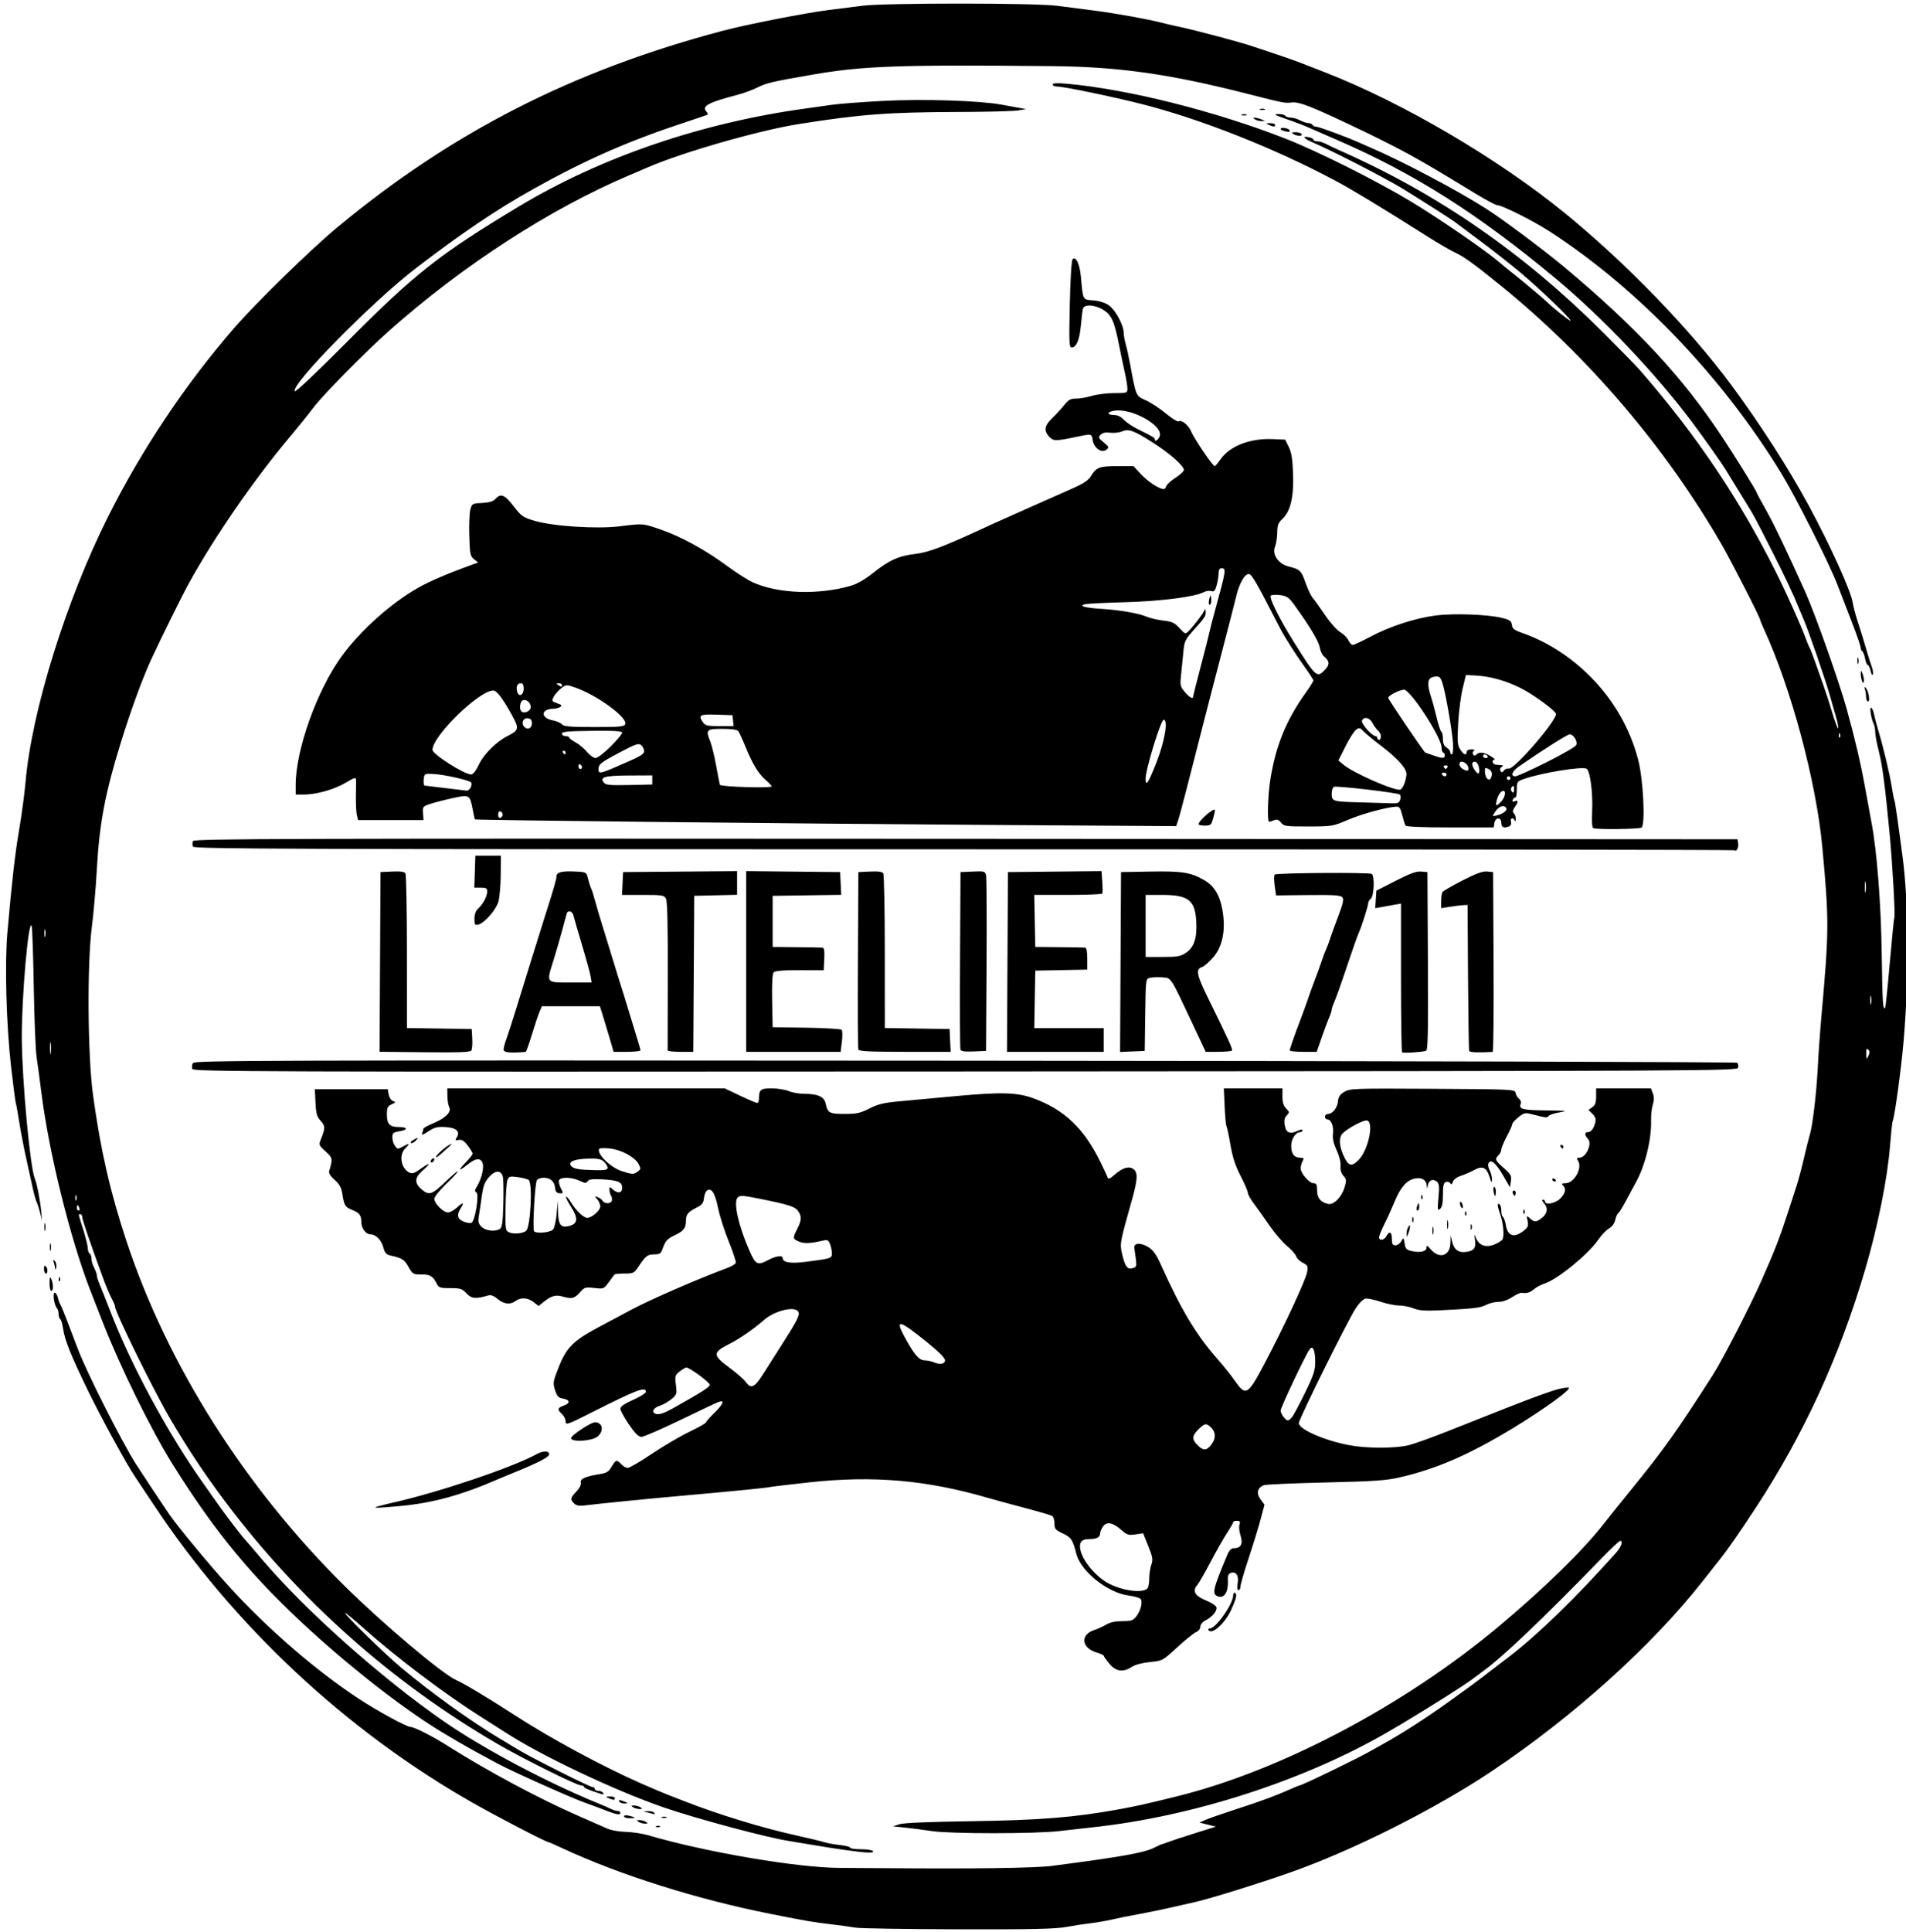 <svg xmlns="http://www.w3.org/2000/svg" xml:space="preserve" viewBox="0 0 1045 1059" height="1059" width="1045" y="0px" x="0px" id="Layer_1" version="1.1"><defs id="defs1"></defs>  <path id="path1" d="m 469.119,1056.408 c -2.475,-0.43 -8.775,-1.292 -14,-1.917 -10.096,-1.206 -12.146,-1.558 -32.5,-5.583 -40.239,-7.956 -83.054,-21.454 -114.339,-36.046 -4.037,-1.883 -7.553,-3.423 -7.814,-3.423 -1.274,0 -28.569,-14.198 -41.846,-21.767 C 189.438,948.235 128.057,890.806 84.151,824.44 c -4.548,-6.875 -9.072,-13.66 -10.053,-15.077 -4.354,-6.292 -18.802,-32.698 -25.917,-47.367 -9.39,-19.358 -12.664,-27.504 -13.592,-33.818 -0.385,-2.619 -1.098,-5.008 -1.584,-5.309 -0.487,-0.301 -0.885,-1.555 -0.885,-2.788 0,-1.233 -0.415,-2.668 -0.922,-3.191 -1.482,-1.526 -2.472,-8.45 -1.208,-8.45 0.601,0 1.388,1.238 1.749,2.75 0.361,1.512 0.972,3.2 1.358,3.75 0.386,0.55 2.068,4.6 3.738,9 1.67,4.4 4.328,11.375 5.905,15.5 5.02,13.127 24.021,50.713 31.849,63 2.968,4.659 15.473,23.514 18.178,27.408 4.898,7.052 22.099,27.827 32.503,39.257 21.209,23.3 47.851,46.377 71.35,61.802 10.39,6.82 26.308,15.485 28.5,15.514 2.091,0.028 12.164,5.166 20.5,10.457 21.522,13.66 50.503,29.159 72,38.506 6.6,2.87 13.574,5.93 15.498,6.801 1.924,0.871 6.424,1.656 10,1.744 3.576,0.089 8.977,0.888 12.002,1.776 31.789,9.334 82.122,17.902 105.5,17.96 6.05,0.015 17.075,0.083 24.5,0.15 46.996,0.428 82.419,-0.048 91.5,-1.232 37.766,-4.921 50.78,-7.227 56.097,-9.94 2.147,-1.095 4.128,-1.998 4.403,-2.006 0.275,-0.01 1.625,-0.469 3,-1.025 1.375,-0.556 7.9,-2.708 14.5,-4.783 l 12,-3.773 -4.5,-1.124 -4.5,-1.124 3.5,-1.53 c 1.925,-0.841 9.564,-3.493 16.976,-5.893 13.69,-4.432 22.126,-7.556 29.763,-11.023 2.332,-1.058 4.46,-1.924 4.731,-1.924 1.317,0 32.179,-14.971 39.03,-18.933 1.65,-0.954 5.25,-2.977 8,-4.496 9.2,-5.079 22.895,-13.915 34.5,-22.258 14.218,-10.221 14.174,-10.189 21.5,-15.82 3.3,-2.537 8.475,-6.498 11.5,-8.803 15.905,-12.12 36.633,-32.23 58.75,-56.997 3.096,-3.467 4.245,-6.693 2.385,-6.693 -0.476,0 -4.863,4.116 -9.75,9.147 -32.859,33.829 -54.948,54.841 -65.759,62.552 -1.719,1.226 -3.576,2.605 -4.126,3.064 -4.234,3.532 -32.175,21.065 -48.749,30.592 -45.828,26.341 -106.365,45.779 -160.751,51.618 -5.225,0.561 -13.55,1.496 -18.5,2.078 -13.081,1.538 -59.184,1.55 -69.5,0.017 -4.675,-0.695 -11.425,-1.568 -15,-1.94 l -6.5,-0.677 3.5,-1.156 c 2.255,-0.745 16.301,-1.337 39.5,-1.665 37.47,-0.53 56.662,-2.079 81,-6.536 9.796,-1.794 14.64,-2.877 31.5,-7.04 57.199,-14.123 125.038,-49.959 177,-93.501 24.623,-20.632 45.813,-41.33 56.921,-55.598 2.519,-3.235 9.99,-12.536 16.604,-20.668 16.624,-20.442 24.051,-30.897 43.368,-61.051 5.273,-8.231 20.418,-37.602 26.676,-51.735 7.387,-16.681 10.054,-23.54 14.584,-37.5 1.695,-5.225 3.885,-11.975 4.865,-15 0.981,-3.025 2.767,-9.775 3.969,-15 1.202,-5.225 2.614,-10.85 3.137,-12.5 1.543,-4.866 3.696,-23.021 4.388,-37 0.354,-7.15 1.29,-20.2 2.08,-29 4.112,-45.817 4.137,-51.461 0.408,-91.679 -3.322,-35.829 -17.063,-87.099 -32.044,-119.56 -1.076,-2.332 -1.956,-4.505 -1.956,-4.83 0,-1.22 -15.893,-32.31 -21.232,-41.535 -31.089,-53.713 -73.164,-102.974 -121.268,-141.979 -14.025,-11.372 -20.253,-15.881 -24.683,-17.868 -2.374,-1.065 -9.267,-5.068 -15.317,-8.895 C 757.941,113.983 741.437,103.984 732.286,99.1 699.005,81.336 658.536,65.313 626.119,57.064 610.164,53.004 583.315,47.44 579.68,47.44 c -1.408,0 -2.561,-0.503 -2.561,-1.117 0,-0.786 2.3,-0.915 7.75,-0.435 33.311,2.934 81.27,14.965 119.873,30.073 17.839,6.981 50.412,23.314 69.193,34.695 16.089,9.75 40.876,26.804 48.246,33.196 1.959,1.699 5.314,4.439 7.455,6.089 3.547,2.734 17.291,14.254 18.483,15.493 2.678,2.784 12.999,11.009 12.994,10.356 -0.009,-1.271 -16.186,-16.841 -26.994,-25.981 -5.225,-4.419 -15.35,-12.393 -22.5,-17.722 -7.15,-5.328 -13.45,-10.034 -14,-10.458 -1.689,-1.302 -18.996,-12.349 -28.034,-17.894 -9.958,-6.109 -38.498,-20.8 -50.216,-25.848 -4.707,-2.028 -5.619,-3.43 -1.75,-2.691 1.375,0.263 2.5,0.875 2.5,1.361 0,0.486 0.943,0.883 2.096,0.883 1.153,0 3.29,0.64 4.75,1.423 1.46,0.782 4.679,2.315 7.154,3.406 54.199,23.892 101.075,56.261 145.044,100.155 9.099,9.084 18.109,18.316 20.022,20.516 31.196,35.873 54.767,70.974 75.28,112.1 4.912,9.848 13.058,28.034 15.185,33.9 0.997,2.75 2.112,5.45 2.478,6 0.366,0.55 1.689,3.925 2.94,7.5 1.251,3.575 3.323,9.425 4.603,13 1.281,3.575 3.519,10.474 4.973,15.331 1.455,4.857 2.867,8.609 3.138,8.338 0.271,-0.271 -0.202,-2.896 -1.051,-5.831 -0.85,-2.936 -2.303,-8.038 -3.228,-11.338 -2.68,-9.55 -11.952,-36.387 -14.856,-43 -0.725,-1.65 -1.765,-4.125 -2.311,-5.5 -2.849,-7.171 -7.554,-17.149 -15.091,-32 -8.478,-16.706 -9.886,-19.342 -12.932,-24.204 -2.507,-4.001 -11.539,-18.69 -12.694,-20.644 -1.433,-2.425 -12.171,-17.588 -17.483,-24.689 -20.312,-27.152 -49.45,-57.837 -75.517,-79.526 -42.506,-35.368 -77.554,-57.529 -120,-75.877 -6.6,-2.853 -12.9,-5.599 -14,-6.103 -3.214,-1.471 -7.548,-3.133 -14.5,-5.56 -5.472,-1.911 -5.996,-2.28 -3.309,-2.333 1.755,-0.035 3.469,0.387 3.809,0.937 0.34,0.55 1.665,1 2.945,1 1.28,0 3.616,0.672 5.191,1.494 1.575,0.822 3.625,1.497 4.555,1.5 0.93,0.003 1.969,0.456 2.309,1.006 0.34,0.55 1.276,1 2.081,1 1.394,0 16.279,5.497 23.169,8.557 1.788,0.794 4.938,2.175 7,3.07 17.685,7.672 46.929,23.137 62.75,33.186 9.147,5.809 31.627,22.59 43,32.098 39.624,33.127 64.78,60.179 86.539,93.061 7.438,11.241 18.961,29.792 18.961,30.526 0,0.285 2.258,4.491 5.019,9.345 4.113,7.235 11.271,22.156 21.421,44.658 5.506,12.206 18.709,49.394 22.899,64.5 4.49,16.186 7.73,30.019 10.07,43 1.438,7.975 3.049,16.75 3.579,19.5 2.925,15.166 5.202,44.492 5.582,71.902 0.369,26.62 0.63,30.731 1.872,29.489 0.243,-0.243 1.38,-11.231 2.527,-24.417 1.147,-13.186 2.283,-24.536 2.525,-25.221 0.528,-1.496 -1.03,-29.182 -2.547,-45.254 -2.502,-26.498 -3.991,-37.939 -5.912,-45.41 -1.119,-4.35 -2.034,-9.218 -2.034,-10.816 0,-1.598 -0.391,-3.664 -0.868,-4.59 -1.378,-2.673 -2.39,-9.462 -1.311,-8.795 0.522,0.322 1.183,1.829 1.468,3.348 0.286,1.519 1.261,5.237 2.166,8.262 2.952,9.862 6.432,24.353 7.546,31.421 0.6,3.806 1.268,7.207 1.484,7.556 0.347,0.562 1.723,10.034 4.507,31.023 3.418,25.773 3.612,66.8 0.481,102.15 -1.353,15.28 -4.921,41.147 -5.893,42.72 -0.238,0.385 -0.921,6.824 -1.519,14.309 -1.388,17.378 -6.66,43.524 -13.427,66.59 -14.107,48.082 -33.673,90.716 -60.226,131.232 -8.74,13.335 -15.372,22.878 -19.502,28.06 -1.946,2.442 -6.375,8.04 -9.841,12.44 -27.744,35.217 -70.568,73.762 -115.066,103.567 -30.994,20.761 -76.27,43.528 -110.5,55.566 -17.752,6.243 -44.938,14.696 -52.5,16.323 -2.475,0.533 -8.325,1.859 -13,2.947 -4.675,1.088 -12.55,2.712 -17.5,3.608 -4.95,0.896 -11.7,2.252 -15,3.013 -3.3,0.761 -8.475,1.66 -11.5,1.998 -3.025,0.338 -9.037,1.258 -13.36,2.045 -6.225,1.133 -18.604,1.405 -59.5,1.306 -28.402,-0.069 -53.665,-0.477 -56.14,-0.907 z m 555.167,-481.201 c -0.89,-0.89 -1.151,-0.347 -1.1,2.283 0.064,3.24 0.135,3.311 1.167,1.167 0.813,-1.688 0.795,-2.587 -0.068,-3.45 z m 1.54,-29.006 c -0.239,-1.244 -0.444,-0.462 -0.455,1.738 -0.011,2.2 0.185,3.218 0.435,2.262 0.25,-0.956 0.259,-2.756 0.02,-4 z m -2.99,-62.498 c -0.23,-1.52 -0.424,-0.514 -0.432,2.236 -0.01,2.75 0.181,3.994 0.418,2.764 0.237,-1.23 0.243,-3.48 0.014,-5 z m -14.034,-81.451 c -0.319,-0.798 -0.556,-0.561 -0.604,0.604 -0.043,1.054 0.193,1.645 0.525,1.312 0.332,-0.332 0.368,-1.195 0.079,-1.917 z m -545.683,611.577 c -5.225,-0.735 -13.325,-2.007 -18,-2.826 -4.675,-0.819 -10.3,-1.756 -12.5,-2.082 -11.5,-1.704 -50.545,-12.146 -68.5,-18.318 -26.885,-9.242 -67.826,-28.633 -87.171,-41.286 -1.999,-1.307 -7.571,-4.852 -12.383,-7.877 -20.631,-12.971 -46.817,-32.738 -65.946,-49.783 -4.95,-4.411 -9.155,-7.871 -9.344,-7.691 -0.679,0.649 21.543,22.331 30.911,30.159 16.402,13.706 38.223,29.373 53.933,38.723 2.475,1.473 5.383,3.221 6.462,3.885 6.699,4.122 11.034,6.453 26.286,14.138 9.354,4.713 17.512,8.569 18.13,8.569 0.617,0 1.123,0.45 1.123,1 0,0.55 0.873,1 1.941,1 1.068,0 2.263,0.521 2.656,1.158 0.486,0.786 0.103,0.961 -1.191,0.546 -6.712,-2.154 -9.406,-3.285 -9.406,-3.948 0,-0.415 -0.738,-0.755 -1.64,-0.755 -2.312,0 -31.626,-14.55 -45.36,-22.514 -58.047,-33.659 -109.183,-79.109 -149.624,-132.986 -11.412,-15.203 -20.518,-28.913 -30.377,-45.734 -8.804,-15.02 -29.998,-58.099 -29.998,-60.974 0,-0.541 -0.635,-2.178 -1.41,-3.638 -1.498,-2.819 -3.583,-7.719 -5.385,-12.654 -7.343,-20.114 -11.205,-31.422 -11.205,-32.811 0,-0.929 -0.45,-1.689 -1,-1.689 -1.27,0 -1.402,-0.744 1.5,8.401 1.375,4.332 2.5,8.913 2.5,10.179 0,1.266 0.45,2.58 1,2.92 0.55,0.34 1.003,1.604 1.006,2.809 0.003,1.205 0.678,3.48 1.5,5.055 0.822,1.575 1.494,3.473 1.494,4.216 0,0.743 0.641,2.83 1.426,4.636 0.784,1.806 3.329,8.234 5.655,14.284 11.694,30.415 32.245,68.404 51.834,95.816 3.072,4.299 6.936,9.759 8.586,12.133 3.01,4.332 12.427,16.614 13.456,17.55 0.302,0.275 4.552,5.225 9.444,11 23.672,27.946 65.758,65.412 100.1,89.11 21.449,14.801 55.76,33.022 84,44.608 3.3,1.354 6.781,2.871 7.736,3.372 0.955,0.5 2.418,0.91 3.25,0.91 0.832,0 1.514,0.45 1.514,1 0,1.638 -2.367,1.072 -12.5,-2.987 -1.1,-0.441 -4.25,-1.588 -7,-2.549 -7.082,-2.475 -39.702,-17.065 -47.481,-21.236 -14.756,-7.912 -18.073,-9.781 -30.229,-17.029 -19.626,-11.702 -47.998,-33.558 -72.285,-55.684 -31.957,-29.113 -52.2,-53.488 -76.005,-91.516 -11.552,-18.455 -28.595,-53.058 -38.17,-77.5 -1.939,-4.95 -5.018,-12.829 -6.842,-17.508 -11.091,-28.454 -22.84,-75.942 -26.967,-108.992 -0.859,-6.875 -2.015,-15.425 -2.571,-19 -0.555,-3.575 -1.257,-20.9 -1.559,-38.5 -0.302,-17.6 -0.82,-32.675 -1.151,-33.5 -1.742,-4.34 -5.567,39.428 -5.403,61.811 0.174,23.655 4.576,70.854 7.152,76.689 1.116,2.528 3.05,12.607 3.55,18.5 l 0.382,4.5 -0.965,-4 c -0.531,-2.2 -1.387,-4.9 -1.902,-6 -0.516,-1.1 -1.43,-4.25 -2.032,-7 -0.602,-2.75 -2.241,-10.175 -3.642,-16.5 -1.401,-6.325 -3.168,-15.48 -3.926,-20.344 -0.758,-4.864 -1.609,-9.589 -1.891,-10.5 -0.282,-0.911 -1.467,-9.981 -2.633,-20.156 -2.59,-22.604 -3.523,-56.082 -2.034,-73 2.557,-29.048 4.193,-43.33 6.526,-57 1.361,-7.975 2.926,-19.675 3.477,-26 3.377,-38.781 22.22,-99.352 45.132,-145.078 18.432,-36.785 42.372,-72.625 69.082,-103.422 12.266,-14.143 42.131,-43.286 56.886,-55.51 62.946,-52.15 128.833,-85.726 211.001,-107.525 13.313,-3.532 46.073,-9.943 58.5,-11.448 4.95,-0.599 13.05,-1.628 18,-2.285 12.147,-1.612 94.67,-1.608 107,0.006 4.95,0.648 14.175,1.838 20.5,2.645 11.119,1.419 30.343,4.876 36.5,6.564 1.65,0.452 5.7,1.395 9,2.094 9.882,2.095 34.615,8.656 41,10.877 1.65,0.574 7.05,2.374 12,4.001 4.95,1.626 11.25,3.831 14,4.898 2.75,1.068 9.05,3.519 14,5.448 42.495,16.556 95.035,47.414 131.594,77.288 33.37,27.268 68.105,63.137 90.888,93.856 15.626,21.07 31.573,45.865 42.506,66.091 12.031,22.257 23.326,47.199 24.185,53.406 0.274,1.977 1.542,6.744 2.818,10.594 1.276,3.85 3.296,10.375 4.489,14.5 1.192,4.125 2.629,8.715 3.194,10.199 0.564,1.485 0.798,3.285 0.519,4 -0.279,0.715 -0.83,-0.162 -1.225,-1.949 -0.395,-1.788 -1.092,-3.25 -1.548,-3.25 -0.456,0 -1.126,-1.58 -1.488,-3.511 -0.362,-1.931 -1.058,-3.758 -1.545,-4.059 -0.488,-0.301 -0.887,-1.212 -0.887,-2.023 0,-0.811 -2.039,-6.747 -4.532,-13.191 -2.493,-6.444 -6.172,-15.991 -8.177,-21.216 -4.415,-11.507 -22.77,-47.933 -30.68,-60.884 -32.343,-52.959 -78.452,-101.14 -126.864,-132.564 -9.044,-5.871 -26.336,-14.552 -28.985,-14.552 -0.828,0 -6.176,-2.842 -11.884,-6.316 -20.917,-12.728 -25.575,-15.486 -35.379,-20.944 -5.5,-3.062 -16.525,-8.697 -24.5,-12.522 -29.63,-14.212 -36.569,-17.003 -41,-16.485 -3.689,0.431 -4.477,0.277 -23.5,-4.584 -43.208,-11.041 -70.939,-14.989 -107.787,-15.344 -84.854,-0.818 -103.547,-0.148 -131.713,4.72 -21.38,3.695 -24.923,4.519 -29.641,6.888 -2.766,1.389 -7.691,3.218 -10.944,4.063 -15.783,4.101 -19.786,6.167 -17.437,8.998 0.719,0.866 1.13,1.714 0.914,1.886 -0.216,0.171 -5.343,1.933 -11.393,3.916 -31.747,10.403 -55.154,20.651 -84.223,36.877 -19.966,11.145 -38.674,23.747 -64.085,43.169 -24.038,18.372 -68.981,63.974 -66.696,67.672 0.387,0.627 12.34,-10.659 28.337,-26.756 37.569,-37.804 50.9,-48.308 94.667,-74.599 45.009,-27.037 100.327,-45.888 157.5,-53.672 4.125,-0.562 10.571,-1.469 14.324,-2.016 3.753,-0.547 16.385,-1.495 28.07,-2.106 21.774,-1.139 52.464,-0.153 64.606,2.074 3.025,0.555 7.3,1.328 9.5,1.718 l 4,0.709 -4.5,0.753 c -2.475,0.414 -17.325,0.79 -33,0.836 -38.091,0.111 -53.386,1.267 -86.963,6.575 -21.986,3.476 -63.889,15.478 -83.037,23.786 -1.925,0.835 -6.425,2.758 -10,4.273 -43.565,18.461 -91.327,49.367 -131.733,85.243 -13.181,11.704 -36.554,35.417 -41.583,42.189 -2.246,3.025 -7.839,9.973 -12.427,15.441 -20.308,24.198 -41.5,54.873 -55.84,80.826 -3.615,6.543 -14.992,29.514 -20.421,41.233 -4.883,10.541 -11.334,28.132 -16.87,46 -8.598,27.754 -11.741,44.351 -13.136,69.36 -0.572,10.252 -1.804,24.49 -2.739,31.64 -2.653,20.3 -2.315,70.602 0.618,92 4.131,30.134 9.405,53.226 18.268,80 22.563,68.153 64.951,135.135 119.85,189.387 20.684,20.439 53.161,47.834 60.83,51.31 4.854,2.2 17.829,9.975 32.517,19.486 19.565,12.669 47.888,27.947 69.164,37.307 6.619,2.912 12.444,5.368 15.5,6.535 1.925,0.735 5.975,2.303 9,3.484 18.022,7.037 42.118,14.382 60.5,18.441 6.6,1.457 13.476,3.111 15.279,3.675 1.804,0.564 5.741,1.279 8.75,1.59 3.009,0.31 5.471,0.952 5.471,1.425 0,0.473 2.673,0.86 5.941,0.86 3.268,0 6.219,0.45 6.559,1 0.783,1.268 -3.291,1.107 -15.5,-0.611 z M 43.481,661.94 c -0.317,-0.825 -0.752,-1.5 -0.969,-1.5 -0.216,0 -0.393,0.675 -0.393,1.5 0,0.825 0.436,1.5 0.969,1.5 0.533,0 0.71,-0.675 0.393,-1.5 z m -1.699,-6.75 c -0.277,-0.688 -0.504,-0.125 -0.504,1.25 0,1.375 0.227,1.938 0.504,1.25 0.277,-0.688 0.277,-1.812 0,-2.5 z m -13.946,-83.5 c -0.229,-1.512 -0.417,-0.275 -0.417,2.75 0,3.025 0.187,4.263 0.417,2.75 0.229,-1.512 0.229,-3.987 0,-5.5 z m -3.027,-62 c -0.252,-0.963 -0.457,-0.175 -0.457,1.75 0,1.925 0.206,2.712 0.457,1.75 0.252,-0.963 0.252,-2.538 0,-3.5 z M 359.932,1000.757 c 0.722,-0.289 1.584,-0.253 1.917,0.079 0.332,0.332 -0.258,0.569 -1.312,0.525 -1.165,-0.048 -1.402,-0.285 -0.604,-0.604 z m -9.812,-2.317 c -1.242,-0.803 -1.156,-0.969 0.5,-0.969 1.1,0 2.675,0.436 3.5,0.969 1.242,0.803 1.156,0.969 -0.5,0.969 -1.1,0 -2.675,-0.436 -3.5,-0.969 z m -8,-3.019 c 0,-0.605 1.117,-0.751 2.75,-0.359 3.926,0.942 4.058,1.378 0.417,1.378 -1.742,0 -3.167,-0.459 -3.167,-1.019 z m 20.75,0.357 c 0.688,-0.277 1.812,-0.277 2.5,0 0.688,0.277 0.125,0.504 -1.25,0.504 -1.375,0 -1.938,-0.227 -1.25,-0.504 z m -7.25,-2.338 -3,-0.763 2.691,-0.118 c 1.48,-0.065 2.969,0.332 3.309,0.882 0.34,0.55 0.479,0.947 0.309,0.882 -0.17,-0.065 -1.659,-0.462 -3.309,-0.882 z m -8.5,-3 c -1.242,-0.803 -1.156,-0.969 0.5,-0.969 1.1,0 2.675,0.436 3.5,0.969 1.242,0.803 1.156,0.969 -0.5,0.969 -1.1,0 -2.675,-0.436 -3.5,-0.969 z m -7.5,-3 c -0.731,-1.183 0.248,-1.183 3,0 1.928,0.829 1.921,0.862 -0.191,0.93 -1.205,0.039 -2.469,-0.38 -2.809,-0.93 z m -6,-2 c -1.772,-0.762 -1.687,-0.867 0.75,-0.93 1.512,-0.039 2.75,0.38 2.75,0.93 0,1.174 -0.769,1.174 -3.5,0 z m 274.573,-73.728 c -1.69,-2.05 -3.073,-4.004 -3.073,-4.342 0,-0.338 -1.802,-1.154 -4.004,-1.814 -8.166,-2.447 -8.958,-9.654 -1.337,-12.169 2.086,-0.688 5.154,-2.082 6.817,-3.096 1.998,-1.219 4.949,-1.845 8.701,-1.848 4.89,-0.003 5.955,-0.357 7.681,-2.551 2.504,-3.183 3.703,-8.292 2.281,-9.714 -0.585,-0.585 -3.583,-1.405 -6.662,-1.823 -11.456,-1.555 -26.039,-13.251 -28.48,-22.842 -1.972,-7.749 -2.785,-8.964 -7.467,-11.164 -4.041,-1.899 -4.53,-2.489 -4.53,-5.46 0,-1.832 -0.558,-3.675 -1.239,-4.097 -0.682,-0.421 -7.544,-2.431 -15.25,-4.467 -7.706,-2.035 -16.486,-4.424 -19.511,-5.307 -33.975,-9.926 -63.266,-12.495 -98.5,-8.641 -11,1.203 -20.9,2.389 -22,2.636 -2.132,0.477 -22.211,2.448 -50,4.907 -16.321,1.444 -42.469,4.056 -51.135,5.107 -2.987,0.362 -4.583,0.053 -5.75,-1.114 -2.217,-2.217 -2.058,-3.028 1.281,-6.521 1.801,-1.885 2.713,-3.731 2.411,-4.884 -0.536,-2.051 2.637,-3.459 10.563,-4.685 3.557,-0.55 4.739,-1.301 6.349,-4.029 2.304,-3.905 2.845,-4.044 5.281,-1.353 0.995,1.1 2.601,2 3.568,2 0.967,0 6.86,-3.435 13.095,-7.633 6.235,-4.198 15.5,-9.641 20.587,-12.094 5.088,-2.454 9.25,-4.812 9.25,-5.241 0,-0.429 2.025,-2.742 4.5,-5.141 4.968,-4.815 5.935,-7.387 2.25,-5.985 -1.238,0.471 -10.739,4.96 -21.115,9.975 -10.376,5.015 -19.859,9.119 -21.073,9.119 -1.607,0 -3.481,-1.863 -6.885,-6.844 -2.572,-3.764 -4.677,-7.626 -4.677,-8.582 0,-1.189 2.211,-2.721 7,-4.848 3.85,-1.711 7,-3.699 7,-4.418 0,-3.047 -5.02,-1.134 -29.75,11.335 -13.339,6.726 -14.25,7.041 -14.25,4.927 0,-1.242 -0.9,-3.073 -2,-4.068 -2.733,-2.473 -2.52,-3.423 1.045,-4.666 3.675,-1.281 3.37,-3.147 -0.628,-3.839 -2.378,-0.412 -3.16,-1.271 -4.229,-4.644 -1.232,-3.888 -1.116,-4.634 1.913,-12.3 4.395,-11.123 7.974,-14.7 22.399,-22.385 6.6,-3.517 14.7,-7.833 18,-9.591 10.156,-5.413 36.045,-16.66 51.662,-22.445 2.564,-0.95 4.87,-2.269 5.124,-2.932 0.254,-0.663 -1.467,-5.928 -3.826,-11.701 -2.359,-5.773 -5.02,-14.096 -5.914,-18.496 -1.678,-8.26 -3.741,-11.413 -6.157,-9.409 -0.701,0.582 -1.413,2.487 -1.582,4.233 -0.236,2.43 -1.068,3.555 -3.546,4.793 -5.086,2.541 -6.261,3.898 -6.277,7.255 -0.021,4.232 -1.141,5.722 -6.09,8.103 -4.336,2.086 -5.201,3.064 -6.87,7.775 -0.814,2.297 -1.556,2.75 -4.509,2.75 -3.674,0 -4.617,0.752 -8.779,7 -2.159,3.24 -2.711,3.5 -7.45,3.5 -2.815,0 -5.287,0.225 -5.493,0.5 -0.206,0.275 -1.617,2.189 -3.137,4.253 -2.717,3.692 -2.847,3.743 -7.96,3.146 -4.896,-0.572 -5.357,-0.427 -7.955,2.497 -2.952,3.323 -4.375,3.644 -9.566,2.155 -3.666,-1.051 -6.112,-0.324 -10.346,3.076 l -2.67,2.144 -2.715,-2.136 c -3.137,-2.468 -7.102,-2.71 -9.886,-0.604 -2.884,2.181 -6.392,1.787 -9.829,-1.105 -2.092,-1.76 -3.718,-2.376 -5.144,-1.948 -6.77,2.031 -9.247,1.8 -11.95,-1.116 -2.37,-2.556 -3.316,-2.862 -8.857,-2.862 -5.34,-3.4e-4 -6.353,-0.299 -7.28,-2.144 -2.251,-4.483 -3.645,-5.357 -8.546,-5.357 -4.599,0 -4.901,-0.177 -7.128,-4.177 -2.237,-4.019 -3.504,-4.807 -10.039,-6.246 -2.126,-0.468 -2.945,-1.455 -3.779,-4.551 -1.079,-4.008 -4.119,-7.027 -7.075,-7.027 -2.451,0 -4.931,-3.296 -4.948,-6.579 -0.021,-3.915 -0.893,-5.067 -5.197,-6.865 -3.787,-1.582 -4.22,-2.335 -5.281,-9.181 -0.464,-2.993 -1.602,-4.977 -4.147,-7.23 -2.334,-2.066 -3.331,-3.697 -2.981,-4.875 1.998,-6.72 1.928,-7.091 -2.011,-10.7 -3.731,-3.418 -3.795,-3.593 -2.497,-6.789 2.406,-5.925 2.381,-7.217 -0.19,-9.992 -2.057,-2.22 -2.526,-3.875 -2.824,-9.975 l -0.357,-7.314 h 19.99 19.99 l 0.51,2.901 c 0.28,1.595 1.34,3.191 2.355,3.546 1.638,0.573 1.553,0.779 -0.75,1.828 -2.221,1.012 -2.595,1.817 -2.595,5.581 0,5.206 1.55,6.844 6.476,6.844 4.972,0 5.315,1.491 0.529,2.299 -3.526,0.596 -4.004,1.002 -4.004,3.397 0,1.497 0.653,3.594 1.45,4.662 1.388,1.857 1.582,1.868 4.5,0.238 3.541,-1.978 3.862,-1.609 1.05,1.203 -3.473,3.473 -2.295,10.701 2.13,13.07 1.748,0.935 2.793,0.606 6.477,-2.039 5.267,-3.783 5.762,-3.171 0.893,1.104 -4.399,3.862 -4.51,6.838 -0.386,10.308 4.026,3.387 5.663,2.831 13.285,-4.512 3.324,-3.202 6.227,-5.638 6.451,-5.413 0.225,0.225 -2.575,3.263 -6.221,6.751 -3.646,3.488 -6.629,7.193 -6.629,8.233 0,2.572 4.893,7.5 7.447,7.5 1.14,0 3.286,-1.125 4.769,-2.5 3.434,-3.184 4.471,-3.199 2.398,-0.035 -2.455,3.747 -2.023,6.123 1.367,7.528 1.64,0.679 3.594,1 4.343,0.713 1.996,-0.766 4.426,-15.624 2.727,-16.673 -0.999,-0.618 -0.951,-1.276 0.231,-3.156 2.35,-3.737 3.963,-9.758 3.311,-12.356 -0.903,-3.6 -3.64,-3.526 -8.344,0.225 -5.157,4.112 -5.502,3.445 -0.75,-1.448 1.925,-1.982 3.5,-4.015 3.5,-4.517 0,-0.502 -1.207,-2.495 -2.681,-4.429 -1.983,-2.6 -3.262,-3.404 -4.911,-3.089 -1.95,0.373 -2.085,0.194 -1.076,-1.422 2.014,-3.224 -0.3,-5.298 -6.3,-5.647 -4.341,-0.253 -5.97,0.162 -9.298,2.364 -3.083,2.04 -3.881,2.27 -3.384,0.974 0.358,-0.933 0.651,-2.026 0.651,-2.43 0,-0.404 2.413,-1.734 5.362,-2.956 6.775,-2.808 10.199,-6.22 8.835,-8.801 -0.536,-1.014 -0.996,-3.757 -1.023,-6.094 l -0.049,-4.25 h 76.037 76.037 l 8.419,4 c 4.631,2.2 8.861,4 9.4,4 0.539,0 0.981,-1.088 0.981,-2.418 0,-4.904 0.848,-5.582 6.985,-5.582 3.174,0 7.386,0.675 9.361,1.5 1.974,0.825 5.787,1.5 8.473,1.5 7.487,0 10.93,1.563 11.734,5.326 1.106,5.175 2.022,5.674 10.429,5.674 6.606,0 8.598,-0.436 13.628,-2.985 4.825,-2.445 7.879,-3.163 16.89,-3.968 6.05,-0.541 19.55,-1.785 30,-2.765 24.847,-2.33 34.019,-2.096 42.776,1.092 16.877,6.144 27.68,16.286 36.628,34.386 2.104,4.257 4.021,8.368 4.26,9.136 0.317,1.022 1.374,0.57 3.939,-1.682 4.26,-3.74 7.768,-4.764 10.208,-2.978 2.511,1.838 2.33,5.683 -0.789,16.764 -6.695,23.784 -6.749,24.085 -5.418,29.791 1.621,6.945 2.914,8.656 5.84,7.727 2.401,-0.762 2.381,-0.499 0.847,-11.017 -0.42,-2.882 3.447,-3.134 7.705,-0.503 2.558,1.581 4.31,4.02 6.699,9.322 11.37,25.241 19.503,38.778 31.372,52.214 3.034,3.435 7.202,8.658 9.262,11.606 6.135,8.781 7.102,8.217 16.527,-9.639 10.61,-20.1 22.315,-45.229 23.156,-49.711 0.625,-3.334 0.43,-3.767 -2.344,-5.202 -1.664,-0.861 -3.315,-2.474 -3.667,-3.585 -0.353,-1.111 -2.656,-3.703 -5.118,-5.761 -2.462,-2.058 -6.791,-7.116 -9.62,-11.241 -2.829,-4.125 -6.633,-9.477 -8.453,-11.894 -1.82,-2.417 -3.31,-5.1 -3.31,-5.964 0,-0.864 -1.768,-4.968 -3.929,-9.121 -2.847,-5.473 -4.379,-10.148 -5.566,-16.988 -0.901,-5.19 -1.892,-9.848 -2.203,-10.352 -0.311,-0.503 -0.761,-5.362 -1,-10.798 l -0.435,-9.883 h 16.066 16.066 v 4.5 c 0,3.193 0.591,5.091 2.036,6.536 1.831,1.831 1.881,2.19 0.5,3.571 -1.631,1.631 -1.876,3.522 -0.919,7.089 0.742,2.767 3.098,3.336 6.634,1.601 1.669,-0.819 2.75,-0.946 2.75,-0.323 0,0.564 -0.605,1.026 -1.345,1.026 -2.403,0 -4.855,3.771 -4.855,7.466 0,4.345 1.627,6.534 4.858,6.534 2.076,0 2.268,0.27 1.378,1.934 -0.569,1.064 -1.035,2.829 -1.035,3.923 0,2.706 4.733,8.142 7.089,8.142 1.55,0 1.911,0.726 1.911,3.845 0,4.148 1.829,6.465 5.885,7.456 3.168,0.774 7.507,-3.54 9.182,-9.131 1.114,-3.72 1.047,-4.386 -0.629,-6.238 -1.227,-1.355 -1.777,-3.231 -1.588,-5.418 0.17,-1.979 -0.714,-5.524 -2.167,-8.679 -1.715,-3.727 -2.31,-6.43 -1.973,-8.971 0.523,-3.95 -1.009,-7.864 -3.079,-7.864 -0.714,0 -1.298,-0.675 -1.298,-1.5 0,-0.825 0.755,-1.5 1.678,-1.5 2.483,0 5.179,-3.471 5.459,-7.028 0.181,-2.295 1.088,-3.634 3.428,-5.057 3.041,-1.849 5.196,-1.924 48.378,-1.675 44.31,0.255 45.202,0.299 45.543,2.26 0.191,1.1 1.041,2.541 1.889,3.202 0.919,0.717 1.275,1.895 0.882,2.92 -1.071,2.79 1.205,3.34 14.408,3.48 11.065,0.117 11.874,0.236 7.046,1.036 -3,0.497 -5.764,1.406 -6.144,2.02 -0.675,1.092 -1.349,1.018 -9.297,-1.016 -3.509,-0.898 -4.227,-0.732 -7.25,1.68 -1.845,1.473 -3.355,3.176 -3.355,3.787 -2e-5,0.61 -1.35,3.639 -3,6.731 -1.65,3.092 -3,6.338 -3,7.212 0,0.875 -0.675,2.265 -1.5,3.09 -2.192,2.192 -1.946,2.795 2.863,7.027 3.868,3.405 4.307,4.22 3.871,7.191 l -0.492,3.351 -3.621,-6.251 c -4.044,-6.981 -6.659,-9.292 -8.03,-7.095 -0.513,0.822 -0.305,2.414 0.522,4 0.756,1.449 1.33,3.759 1.276,5.134 -0.08,2.025 -0.325,1.769 -1.291,-1.347 -1.662,-5.361 -3.912,-6.395 -8.468,-3.892 -1.997,1.097 -5.296,2.528 -7.332,3.179 -2.208,0.706 -3.967,2.019 -4.359,3.254 -0.48,1.512 -0.87,1.725 -1.447,0.792 -0.434,-0.703 -1.51,-1.001 -2.391,-0.664 -1.237,0.475 -1.601,2.069 -1.601,7.023 0,4.581 -0.444,6.777 -1.557,7.701 -1.395,1.158 -1.487,0.516 -0.882,-6.157 0.56,-6.181 0.402,-7.676 -0.93,-8.782 -2.113,-1.754 -4.367,-0.801 -4.917,2.08 -0.41,2.146 -0.451,2.159 -0.578,0.184 -0.205,-3.206 -2.618,-4.692 -6.45,-3.973 -4.476,0.84 -7.954,4.767 -11.16,12.601 -1.463,3.575 -3.98,9.126 -5.593,12.336 -1.613,3.21 -2.933,6.472 -2.933,7.25 0,2.112 2.774,1.705 4,-0.586 1.64,-3.065 3,-2.385 3,1.5 0,2.812 0.386,3.5 1.965,3.5 1.081,0 2.531,-1.012 3.223,-2.25 1.224,-2.189 1.272,-2.156 1.785,1.212 0.455,2.987 1.007,3.568 4.027,4.235 4.622,1.021 7.999,0.192 8.005,-1.966 0.004,-1.374 0.468,-1.187 2.25,0.907 4.783,5.62 10.672,3.75 10.847,-3.444 l 0.102,-4.193 0.812,3.451 c 1.067,4.532 3.582,6.333 7.902,5.656 4.229,-0.663 5.254,-2.115 4.662,-6.607 -0.447,-3.392 -0.426,-3.417 0.655,-0.798 1.634,3.957 5.462,5.24 9.988,3.349 2.001,-0.836 3.965,-2.049 4.365,-2.695 1.123,-1.817 0.577,-8.599 -1.086,-13.499 -1.756,-5.171 -1.888,-6.713 -0.503,-5.857 0.55,0.34 1,1.915 1,3.5 0,1.585 0.411,3.136 0.913,3.446 0.502,0.31 1.218,2.368 1.59,4.572 1.087,6.436 4.993,7.22 10.785,2.164 1.331,-1.162 1.619,-2.343 1.125,-4.622 -0.645,-2.98 -0.611,-3.014 1.291,-1.311 2.51,2.248 3.451,2.203 6.661,-0.323 3.012,-2.369 3.384,-5.442 0.98,-8.099 -0.99,-1.094 -1.191,-1.829 -0.5,-1.829 0.635,0 1.155,0.45 1.155,1 0,2.195 5.944,0.973 8.46,-1.74 2.777,-2.994 3.196,-5.205 1.34,-7.06 -0.933,-0.933 -0.616,-1.2 1.427,-1.2 4.642,0 9.34,-8.261 6.91,-12.151 -0.971,-1.554 -0.853,-1.849 0.739,-1.849 3.612,0 7.146,-7.834 4.657,-10.323 -1.906,-1.906 -1.981,-3.677 -0.156,-3.677 1.804,0 3.302,-1.876 4.129,-5.169 0.5,-1.991 0.12,-3.204 -1.511,-4.836 l -2.178,-2.178 2.092,-1.465 c 1.589,-1.113 2.092,-2.534 2.092,-5.908 v -4.443 h 15.025 15.025 l 1.049,2.75 c 0.738,1.934 0.728,3.788 -0.033,6.25 -0.595,1.925 -1.017,5.75 -0.936,8.5 0.309,10.555 -3.4,25.426 -8.605,34.5 -0.789,1.375 -3.018,5.504 -4.954,9.176 -1.936,3.672 -3.947,6.939 -4.468,7.261 -0.521,0.322 -1.254,1.978 -1.628,3.68 -0.415,1.889 -1.762,3.715 -3.458,4.689 -1.528,0.877 -4.28,3.795 -6.115,6.484 -5.215,7.642 -22.165,21.432 -29.049,23.632 -2.006,0.641 -4.662,2.046 -5.903,3.122 -2.172,1.884 -3.927,2.402 -6.8,2.008 -0.742,-0.102 -3.095,0.97 -5.229,2.382 -2.346,1.552 -5.29,2.567 -7.45,2.567 -1.964,0 -5.011,0.745 -6.771,1.656 -3.239,1.676 -6.864,2.099 -25.556,2.986 -7.969,0.378 -11.258,0.13 -14.27,-1.075 -2.153,-0.862 -5.72,-1.566 -7.926,-1.566 -2.206,0 -6.754,-0.924 -10.106,-2.053 -3.352,-1.129 -7.046,-1.917 -8.209,-1.75 -1.238,0.177 -3.489,2.376 -5.43,5.303 -4.176,6.297 -31.203,60.781 -31.203,62.903 0,3.436 13.768,9.502 27.556,12.14 9.416,1.802 25.094,1.829 32.501,0.057 3.057,-0.731 12.957,-4.275 22,-7.876 52.711,-20.987 60.287,-23.723 65.662,-23.723 3.037,0 -12.509,11.387 -30.295,22.19 -23.859,14.492 -41.817,22.311 -61.925,26.964 -7.609,1.76 -13.947,2.198 -41,2.832 -17.6,0.412 -32.8,1.087 -33.778,1.499 -3.459,1.459 -4.134,4.466 -1.733,7.714 l 2.188,2.959 -2.182,8.171 c -1.2,4.494 -4.165,14.139 -6.588,21.433 -2.424,7.294 -4.407,14.156 -4.407,15.25 0,1.094 -0.49,1.988 -1.088,1.988 -0.707,0 -0.861,-1.34 -0.441,-3.829 0.721,-4.27 -0.976,-6.682 -3.91,-5.557 -1.162,0.446 -1.626,1.626 -1.483,3.767 0.435,6.472 -1.948,10.373 -5.502,9.009 -3.321,-1.274 -2.753,-3.768 5.155,-22.641 1.148,-2.739 2.171,-3.75 3.797,-3.75 3.74,0 4.978,-2.432 3.507,-6.889 -0.694,-2.103 -0.956,-4.789 -0.582,-5.968 0.546,-1.719 0.271,-2.143 -1.387,-2.143 -1.137,0 -2.067,0.348 -2.067,0.773 0,0.425 -1.512,3.069 -3.36,5.875 -1.848,2.806 -5.935,9.996 -9.082,15.977 -3.147,5.981 -6.397,11.626 -7.22,12.543 -2.869,3.193 -1.295,6.035 4.663,8.422 3.134,1.255 5.645,2.925 5.838,3.881 0.405,2.014 -2.306,5.203 -6.085,7.158 -1.611,0.833 -2.752,2.253 -2.752,3.422 0,1.142 -0.964,2.381 -2.25,2.891 -1.238,0.491 -5.904,4.24 -10.369,8.333 -8.097,7.421 -8.138,7.443 -15.036,8.123 -4.201,0.414 -8.08,1.449 -9.881,2.636 -4.8,3.164 -8.801,2.596 -12.391,-1.761 z m 21.081,-41.487 c 0.449,-0.707 0.823,-3.131 0.831,-5.386 0.008,-2.255 0.522,-5.555 1.142,-7.331 0.975,-2.796 0.747,-4.173 -1.693,-10.234 l -2.819,-7.003 -4.218,0.632 c -3.72,0.558 -4.618,0.281 -7.611,-2.347 -4.823,-4.235 -8.138,-4.878 -10.172,-1.974 -0.887,1.266 -1.613,3.054 -1.613,3.973 0,1.855 -1.963,2.884 -5.5,2.884 -4.053,0 -5.5,1.073 -5.5,4.076 0,6.063 7.949,16.26 15.866,20.354 8.023,4.149 19.354,5.402 21.288,2.355 z m 34.774,-78.42 c 2.616,-3.326 2.643,-6.795 0.073,-9.365 -2.659,-2.659 -3.62,-2.534 -7.077,0.923 -3.565,3.565 -3.666,5.425 -0.469,8.622 3.14,3.14 4.895,3.097 7.473,-0.18 z m 44.276,-15.115 c 0.832,-0.963 4.052,-6.956 7.155,-13.32 4.761,-9.763 5.64,-12.418 5.627,-17 -0.018,-6.358 -1.334,-9.33 -3.069,-6.93 -2.288,3.165 -15.916,31.927 -15.916,33.591 0,1.754 2.703,5.409 4,5.409 0.38,0 1.371,-0.787 2.203,-1.75 z m -338.994,-5.111 c 15.564,-8.721 19.791,-11.427 19.791,-12.671 0,-1.356 -10.975,-9.467 -12.81,-9.467 -0.506,0 -2.149,0.967 -3.652,2.149 -2.543,2 -2.687,2.509 -2.08,7.365 0.617,4.935 0.489,5.353 -2.378,7.765 -1.666,1.402 -4.616,3.073 -6.555,3.713 -3.5,1.155 -4.672,3.388 -2.275,4.336 1.799,0.712 4.595,-0.184 9.959,-3.189 z m 49.481,-19.198 c 2.096,-3.329 6.324,-9.973 9.396,-14.763 8.677,-13.53 10.317,-16.686 9.619,-18.505 -1.393,-3.631 -12.857,-1.04 -18.946,4.283 -5.653,4.942 -13.457,10.347 -18.865,13.068 -9.572,4.815 -9.523,6.152 0.495,13.508 3.527,2.59 7.376,6.011 8.552,7.603 2.816,3.809 4.722,2.793 9.749,-5.193 z m 99.31,-6.892 c 0,-1.262 -3.444,-4.737 -9.75,-9.838 -15.411,-12.466 -17.915,-13.05 -12.363,-2.885 5.285,9.675 7.845,12.665 10.914,12.744 1.485,0.039 3.599,0.457 4.699,0.93 3.672,1.578 6.5,1.164 6.5,-0.951 z M 421.381,690.44 c 3.968,-2.127 7.739,-2.631 7.739,-1.035 0,2.507 4.216,3.194 12.838,2.094 13.666,-1.745 14.162,-1.905 14.162,-4.573 0,-1.295 -0.458,-3.561 -1.018,-5.034 -0.863,-2.271 -1.433,-2.582 -3.75,-2.045 -6.974,1.616 -10.388,1.771 -13.213,0.601 -3.569,-1.478 -3.629,-1.891 -1.019,-7.008 2.401,-4.707 2.503,-6.837 0.463,-9.749 -1.706,-2.436 -4.911,-3.464 -20.827,-6.684 -9.423,-1.906 -11.053,-2.008 -12.294,-0.767 -2.546,2.546 0.466,15.861 6.775,29.95 3.128,6.987 4.2,7.436 10.143,4.25 z M 288.514,674.445 c 2.396,-2.396 3.549,-26.017 1.355,-27.744 -0.688,-0.541 -3.401,-1.265 -6.03,-1.607 -4.33,-0.564 -4.861,-0.41 -5.641,1.639 -0.473,1.244 -0.93,7.995 -1.015,15.001 -0.15,12.407 -0.095,12.763 2.141,13.697 2.537,1.06 7.698,0.507 9.19,-0.985 z m 14.733,-0.654 c 0.755,-0.907 1.637,-4.845 1.961,-8.75 l 0.588,-7.101 0.162,6.128 c 0.195,7.389 1.62,9.102 6.432,7.728 4.455,-1.272 4.648,-4.25 0.677,-10.438 -1.762,-2.746 -2.973,-5.225 -2.689,-5.508 0.283,-0.283 1.555,1.197 2.827,3.288 2.661,4.375 6.803,8.3 8.761,8.301 2.46,0.002 7.154,-4.091 7.154,-6.238 0,-1.157 -0.762,-2.945 -1.694,-3.975 -1.604,-1.773 -1.591,-1.834 0.25,-1.154 1.069,0.395 2.304,1.314 2.744,2.043 1.038,1.721 4.338,1.711 5.001,-0.015 0.283,-0.737 0.113,-1.975 -0.378,-2.75 -0.491,-0.775 -0.899,-2.267 -0.907,-3.314 -0.014,-1.782 0.103,-1.798 1.813,-0.25 2.775,2.512 5.171,2.109 5.171,-0.87 0,-3.18 -2.405,-4.16 -11.338,-4.619 -4.999,-0.257 -6.965,0.016 -7.608,1.057 -0.736,1.19 -1.398,1.151 -4.362,-0.255 -4.324,-2.052 -10.551,-2.189 -11.296,-0.248 -0.298,0.775 0.138,2.723 0.968,4.328 1.449,2.802 1.422,2.912 -0.678,2.763 -1.634,-0.116 -2.266,-0.894 -2.499,-3.078 -0.373,-3.496 -2.596,-5.423 -6.256,-5.423 -1.478,0 -3.13,0.562 -3.673,1.25 -1.109,1.405 -2.53,27.145 -1.553,28.122 1.36,1.36 9.069,0.605 10.422,-1.021 z m -29.128,-0.328 c 1.173,-0.74 1.573,-3.702 1.834,-13.583 0.184,-6.95 0.076,-13.664 -0.239,-14.919 -0.953,-3.796 -4.167,-3.772 -7.528,0.056 -2.793,3.181 -3.324,4.786 -4.444,13.423 -0.25,1.925 -0.769,5.36 -1.154,7.634 -0.584,3.447 -0.349,4.486 1.415,6.25 2.238,2.238 7.445,2.824 10.116,1.139 z m 75.532,-31.423 c 1.738,-1.27 1.782,-1.647 0.478,-4.083 -2.049,-3.829 -9.481,-7.854 -15.783,-8.548 -2.939,-0.324 -5.563,-0.233 -5.831,0.2 -1.612,2.608 6.325,10.35 12.605,12.296 5.799,1.797 6.248,1.804 8.532,0.134 z m -16.532,-2.062 c 0,-0.804 -0.901,-2.301 -2.002,-3.327 -1.613,-1.502 -3.364,-1.826 -9,-1.662 -7.456,0.217 -10.833,1.738 -8.937,4.023 1.305,1.572 4.236,2.078 13.189,2.277 5.322,0.118 6.75,-0.159 6.75,-1.311 z m 412.008,-4.547 c 5.044,-5.399 8.156,-19.948 4.562,-21.327 -1.862,-0.714 -12.118,4.851 -14.066,7.633 -1.785,2.549 -1.176,7.327 1.652,12.952 2.28,4.536 4.143,4.712 7.852,0.742 z m -82.566,257.914 c -0.308,-0.498 0.053,-0.906 0.803,-0.906 3.28,0 12.755,-13.526 12.755,-18.208 0,-1.069 0.459,-1.627 1.041,-1.267 1.182,0.731 0.633,3.129 -2.097,9.163 -3.4,7.514 -10.727,14.089 -12.502,11.218 z M 208.119,825.287 c 1.925,-0.522 5.3,-1.353 7.5,-1.847 24.943,-5.605 65.46,-19.276 78.654,-26.539 3.48,-1.915 6.846,-1.88 6.846,0.071 0,1.524 -5.809,4.555 -19,9.916 -3.575,1.453 -7.4,3.036 -8.5,3.517 -20.445,8.955 -36.345,13.321 -54.553,14.981 -13.46,1.227 -15.767,1.206 -10.947,-0.1 z m 105,-37.131 c 0,-1.506 10.783,-8.704 13.05,-8.711 4.334,-0.014 5.151,4.905 1.315,7.922 -3.12,2.454 -14.365,3.071 -14.365,0.789 z M 27.19,703.19 c 0.054,-3.292 0.264,-3.799 0.93,-2.25 1.198,2.789 1.198,6.5 0,6.5 -0.55,0 -0.968,-1.913 -0.93,-4.25 z m 5.009,-2.333 c 0.048,-1.165 0.285,-1.402 0.604,-0.604 0.289,0.722 0.253,1.584 -0.079,1.917 -0.332,0.332 -0.569,-0.258 -0.525,-1.312 z m -7.329,-2.994 c -0.412,-0.416 -0.75,-1.671 -0.75,-2.79 0,-1.472 0.302,-1.731 1.094,-0.94 0.602,0.602 0.939,1.857 0.75,2.79 -0.189,0.933 -0.681,1.356 -1.094,0.94 z m 5.386,-2.591 c -0.075,-0.918 -0.427,-2.493 -0.783,-3.5 -0.5,-1.414 -0.366,-1.573 0.585,-0.697 0.678,0.624 1.03,2.199 0.783,3.5 -0.247,1.301 -0.51,1.615 -0.585,0.697 z m -2.904,-11.832 c 0,-1.925 0.206,-2.712 0.457,-1.75 0.252,0.963 0.252,2.538 0,3.5 -0.252,0.963 -0.457,0.175 -0.457,-1.75 z m 743.854,-7.5 c -0.03,-1.1 0.381,-2.675 0.914,-3.5 0.862,-1.333 0.963,-1.333 0.914,0 -0.03,0.825 -0.442,2.4 -0.914,3.5 l -0.859,2 z m 14.146,-1.5 c 0,-1.925 0.206,-2.712 0.457,-1.75 0.252,0.963 0.252,2.538 0,3.5 -0.252,0.963 -0.457,0.175 -0.457,-1.75 z m -761,-2 c 0,-1.925 0.206,-2.712 0.457,-1.75 0.252,0.963 0.252,2.538 0,3.5 -0.252,0.963 -0.457,0.175 -0.457,-1.75 z m 769.02,-1.5 c 0.011,-2.2 0.216,-2.982 0.455,-1.738 0.239,1.244 0.23,3.044 -0.02,4 -0.25,0.956 -0.446,-0.062 -0.435,-2.262 z m 12.906,1.5 c 0,-1.375 0.227,-1.938 0.504,-1.25 0.277,0.688 0.277,1.812 0,2.5 -0.277,0.688 -0.504,0.125 -0.504,-1.25 z m -32,-4 c 0,-1.375 0.227,-1.938 0.504,-1.25 0.277,0.688 0.277,1.812 0,2.5 -0.277,0.688 -0.504,0.125 -0.504,-1.25 z m 28.921,-3.583 c 0.048,-1.165 0.285,-1.402 0.604,-0.604 0.289,0.722 0.253,1.584 -0.079,1.917 -0.332,0.332 -0.569,-0.258 -0.525,-1.312 z m 32,-1 c 0.048,-1.165 0.285,-1.402 0.604,-0.604 0.289,0.722 0.253,1.584 -0.079,1.917 -0.332,0.332 -0.569,-0.258 -0.525,-1.312 z m -58.369,-2.417 c 0.288,-1.1 0.696,-2 0.906,-2 0.211,0 0.383,0.9 0.383,2 0,1.1 -0.408,2 -0.906,2 -0.499,0 -0.671,-0.9 -0.383,-2 z m 23.89,-0.6 c -0.356,-0.927 -0.422,-1.911 -0.147,-2.186 0.275,-0.275 0.791,0.259 1.147,1.186 0.356,0.927 0.422,1.911 0.147,2.186 -0.275,0.275 -0.791,-0.259 -1.147,-1.186 z m -21.521,-4.983 c 0.048,-1.165 0.285,-1.402 0.604,-0.604 0.289,0.722 0.253,1.584 -0.079,1.917 -0.332,0.332 -0.569,-0.258 -0.525,-1.312 z m 39.676,-2.917 c -0.263,-1.375 -0.09,-2.5 0.383,-2.5 0.474,0 0.861,1.125 0.861,2.5 0,1.375 -0.173,2.5 -0.383,2.5 -0.211,0 -0.598,-1.125 -0.861,-2.5 z m 10.828,1.634 c -0.431,-0.697 -0.513,-1.537 -0.183,-1.867 0.895,-0.895 1.871,0.421 1.387,1.871 -0.339,1.016 -0.574,1.015 -1.204,-0.004 z m 21.417,-8.193 c 0,-0.582 0.45,-0.781 1,-0.441 0.55,0.34 1,0.816 1,1.059 0,0.243 -0.45,0.441 -1,0.441 -0.55,0 -1,-0.477 -1,-1.059 z m -615,-9.823 c 0,-0.55 0.45,-1.278 1,-1.618 0.55,-0.34 1,-0.168 1,0.382 0,0.55 -0.45,1.278 -1,1.618 -0.55,0.34 -1,0.168 -1,-0.382 z m 3,-2.577 c 0,-0.989 4.765,-5.259 7.5,-6.719 1.464,-0.782 1.331,-0.455 -0.5,1.222 -5.854,5.363 -7,6.262 -7,5.497 z m 616.5,-5.541 c -0.34,-0.55 -0.141,-1 0.441,-1 0.582,0 1.059,0.45 1.059,1 0,0.55 -0.198,1 -0.441,1 -0.243,0 -0.719,-0.45 -1.059,-1 z m -630.5,-2.465 c 0,-0.256 1.012,-1.004 2.25,-1.664 2.04,-1.087 2.122,-1.044 0.878,0.465 -1.278,1.549 -3.128,2.258 -3.128,1.199 z M 105.429,585.806 c -0.346,-0.9 -0.175,-2.355 0.378,-3.232 0.919,-1.457 37.607,-1.568 423.409,-1.282 232.322,0.172 422.783,0.678 423.247,1.125 0.464,0.447 0.683,1.647 0.486,2.668 -0.347,1.804 -12.189,1.863 -423.625,2.107 -391.21,0.232 -423.315,0.127 -423.895,-1.386 z m 127.431,-9.133 -24.759,-0.267 0.259,-49.233 0.259,-49.233 6.409,-0.302 c 4.451,-0.21 6.661,0.096 7.235,1 0.454,0.716 0.833,20.079 0.841,43.029 l 0.015,41.727 17.75,0.273 17.75,0.273 0.302,5.246 c 0.166,2.885 -0.059,5.81 -0.5,6.5 -0.615,0.963 -6.562,1.192 -25.562,0.987 z m 43.259,-1.461 c 0,-0.952 0.643,-3.427 1.429,-5.501 0.786,-2.074 3.294,-9.845 5.574,-17.27 4.668,-15.201 13.375,-43.185 15.558,-50 4.797,-14.98 6.439,-20.643 6.439,-22.203 0,-2.243 3.01,-2.991 10.482,-2.603 5.83,0.303 5.909,0.347 6.743,3.806 0.464,1.925 1.26,4.4 1.768,5.5 0.508,1.1 1.438,4.025 2.068,6.5 0.629,2.475 2.633,9.225 4.452,15 1.819,5.775 4.521,14.55 6.004,19.5 1.483,4.95 3.294,10.8 4.024,13 0.73,2.2 2.539,8.05 4.021,13 1.482,4.95 3.537,11.662 4.566,14.915 1.03,3.253 1.872,6.291 1.872,6.75 0,0.459 -3.309,0.835 -7.354,0.835 h -7.354 l -2.254,-7.75 c -1.24,-4.263 -2.932,-9.887 -3.761,-12.5 l -1.506,-4.75 h -15.901 -15.901 l -1.374,3.25 c -0.756,1.788 -2.633,7.412 -4.172,12.5 -1.539,5.088 -3.051,9.27 -3.36,9.294 -8.793,0.686 -12.062,0.341 -12.062,-1.273 z m 47.704,-40.021 c -0.283,-1.788 -2.405,-9.55 -4.715,-17.25 -2.31,-7.7 -4.43,-15.012 -4.711,-16.25 -0.544,-2.395 -3.111,-3.092 -3.682,-1 -0.188,0.688 -1.378,5.075 -2.645,9.75 -1.267,4.675 -3.35,11.825 -4.628,15.889 -3.957,12.583 -4.319,12.111 9.286,12.111 h 11.609 z m 444.882,41.502 c -0.322,-0.322 -0.586,-18.794 -0.586,-41.05 v -40.464 l -3.5,0.631 c -1.925,0.347 -5.102,0.919 -7.061,1.272 l -3.561,0.641 0.311,-4.801 0.311,-4.801 10.5,-5.38 c 7.893,-4.044 11.369,-5.308 14,-5.089 l 3.5,0.29 0.26,48.778 c 0.205,38.527 -0.005,48.86 -1,49.167 -2.465,0.762 -12.598,1.383 -13.174,0.807 z m 36.79,-0.748 c -0.205,-0.552 -0.486,-18.779 -0.624,-40.504 l -0.251,-39.5 -2.5,0.127 c -1.375,0.07 -4.638,0.468 -7.25,0.886 l -4.75,0.759 0.015,-3.886 c 0.008,-2.137 0.346,-4.38 0.75,-4.983 0.404,-0.604 5.325,-3.446 10.935,-6.317 7.483,-3.829 11.079,-5.135 13.5,-4.902 l 3.3,0.317 0.259,49.25 c 0.143,27.087 -0.082,49.27 -0.5,49.294 -7.983,0.461 -12.584,0.268 -12.884,-0.539 z M 366.053,575.69 c -0.036,-0.412 -0.009,-18.841 0.06,-40.953 0.086,-27.457 -0.221,-40.852 -0.969,-42.25 -1.006,-1.881 -2.031,-2.047 -12.608,-2.047 h -11.513 l 0.298,-6.25 0.298,-6.25 31.25,-0.264 31.25,-0.264 v 6.483 6.483 l -11.75,0.282 -11.75,0.282 -0.261,42.75 -0.261,42.75 h -6.989 c -3.844,0 -7.019,-0.338 -7.056,-0.75 z m 43.066,-48.767 v -49.517 l 25.75,0.267 25.75,0.267 0.297,6.228 0.297,6.228 -18.797,0.272 -18.797,0.272 v 14 14 l 13,0.134 c 7.15,0.074 13.584,0.186 14.298,0.25 0.946,0.085 1.217,1.782 1,6.26 l -0.298,6.144 -13.226,-0.025 c -9.487,-0.018 -13.523,0.333 -14.278,1.243 -0.659,0.794 -0.948,6.636 -0.774,15.632 l 0.278,14.364 18.473,0.273 c 10.16,0.15 18.862,0.662 19.336,1.136 0.475,0.475 0.547,3.389 0.161,6.477 l -0.701,5.614 H 435.004 409.119 Z m 61.488,48.267 c -0.247,-0.688 -0.345,-22.85 -0.219,-49.25 l 0.231,-48 6.409,-0.302 c 4.451,-0.21 6.661,0.096 7.235,1 0.454,0.716 0.833,20.079 0.841,43.029 l 0.015,41.727 17.75,0.273 17.75,0.273 0.298,6.25 0.298,6.25 h -25.079 c -19.157,0 -25.185,-0.295 -25.528,-1.25 z m 55.988,0.046 c -0.273,-0.713 -0.38,-22.896 -0.236,-49.296 l 0.26,-48 6.72,-0.295 c 6.293,-0.276 6.755,-0.149 7.277,2 0.307,1.262 0.433,23.445 0.28,49.295 l -0.277,47 -6.764,0.296 c -4.839,0.212 -6.905,-0.073 -7.26,-1 z m 25.765,-48.046 0.259,-49.25 25.656,-0.267 25.656,-0.267 0.403,5.767 c 0.222,3.172 0.237,6.104 0.035,6.517 -0.203,0.412 -8.679,0.75 -18.837,0.75 h -18.468 l 0.277,14.25 0.277,14.25 13,0.127 c 7.15,0.07 13.562,0.182 14.25,0.25 0.847,0.083 1.25,2.05 1.25,6.096 v 5.973 l -14.25,0.277 -14.25,0.277 -0.275,15.75 -0.275,15.75 h 19.025 19.025 v 6.5 6.5 h -26.509 -26.509 z m 62,0.046 0.259,-49.296 16,-0.293 c 17.217,-0.315 22.138,0.439 29.272,4.482 5.814,3.295 8.902,8.338 10.373,16.937 1.842,10.769 -6.4e-4,19.792 -5.264,25.771 -2.174,2.47 -4.814,4.764 -5.866,5.098 -3.719,1.18 -3.18,4.017 3.254,17.125 11.352,23.126 13.516,27.869 13.061,28.63 -0.247,0.412 -3.586,0.75 -7.421,0.75 h -6.973 l -6.932,-14.75 c -12.679,-26.979 -11.851,-25.703 -16.924,-26.066 -2.431,-0.174 -5.459,-0.055 -6.729,0.264 -2.303,0.578 -2.31,0.634 -2.58,20.316 l -0.271,19.736 -6.759,0.296 -6.759,0.296 z m 35.862,-5.082 c 4.543,-3.057 6.195,-8.179 5.635,-17.469 -0.688,-11.408 -4.409,-14.244 -18.687,-14.244 h -9.05 v 17 17 h 9.352 c 8.085,0 9.812,-0.31 12.75,-2.287 z m 56.898,53.502 c 0,-0.843 2.618,-8.329 6.022,-17.215 1.159,-3.025 2.949,-7.975 3.978,-11 1.029,-3.025 2.824,-7.975 3.987,-11 1.164,-3.025 2.79,-7.525 3.615,-10 0.824,-2.475 1.933,-5.4 2.464,-6.5 0.531,-1.1 1.378,-3.35 1.882,-5 0.505,-1.65 2.524,-7.227 4.488,-12.394 2.803,-7.375 3.318,-9.698 2.398,-10.807 -0.94,-1.133 -4.658,-1.375 -18.753,-1.225 l -17.581,0.188 -0.768,-5.313 c -0.422,-2.922 -0.414,-5.667 0.018,-6.1 0.928,-0.928 51.766,-1.267 53.241,-0.355 1.646,1.017 1.244,12.065 -0.491,13.505 -0.825,0.685 -1.5,1.863 -1.5,2.618 0,1.427 -3.476,12.388 -5.036,15.882 -1.038,2.324 -3.647,9.76 -8.595,24.5 -1.939,5.775 -4.165,11.918 -4.947,13.651 -0.782,1.733 -1.422,3.63 -1.422,4.216 0,0.586 -0.637,2.543 -1.415,4.349 -0.778,1.806 -2.624,6.771 -4.101,11.034 l -2.687,7.75 h -7.399 c -4.069,0 -7.399,-0.353 -7.399,-0.785 z m -447,-72.154 c 0,-2.542 0.678,-4.365 2.102,-5.654 2.651,-2.399 4.898,-6.692 4.898,-9.358 0,-1.68 -0.638,-2.05 -3.539,-2.05 h -3.539 l 0.289,-8.75 0.289,-8.75 h 7 7 l -0.089,10.5 c -0.049,5.775 -0.615,12.362 -1.258,14.638 -1.276,4.516 -7.551,11.71 -11,12.612 -1.922,0.503 -2.153,0.16 -2.153,-3.188 z m 690.851,-37.544 c -0.284,-0.284 -190.444,-0.518 -422.578,-0.52 -373.827,-0.004 -422.128,-0.175 -422.636,-1.501 -0.316,-0.823 -0.315,-2.172 0.002,-2.998 0.511,-1.332 48.213,-1.473 423.719,-1.25 l 423.143,0.251 0.335,2.365 c 0.327,2.311 -0.958,4.678 -1.984,3.652 z m -77.408,-12.116 c -0.675,-0.281 -0.906,-3.605 -0.638,-9.204 0.476,-9.964 -1.094,-22.13 -3.014,-23.349 -2.261,-1.436 -24.701,2.214 -34.29,5.577 -3.867,1.356 -4,1.553 -4,5.907 0,2.477 -0.394,4.428 -0.875,4.335 -0.481,-0.093 -1.105,0.466 -1.386,1.241 -0.354,0.977 -0.009,1.217 1.125,0.781 2.072,-0.795 2.078,0.233 0.021,3.171 -1.189,1.697 -1.321,2.602 -0.5,3.423 0.614,0.614 1.08,2.038 1.037,3.166 -0.043,1.127 -0.306,1.488 -0.583,0.8 -0.817,-2.025 -2.618,-1.428 -2.065,0.685 0.302,1.154 -0.088,2.163 -0.965,2.5 -3.018,1.158 -4.308,0.557 -4.308,-2.009 0,-3.282 -3.345,-2.99 -3.82,0.334 l -0.32,2.24 h -23.871 c -15.591,0 -24.096,-0.364 -24.52,-1.05 -0.357,-0.577 -1.177,-3.165 -1.821,-5.75 -0.925,-3.709 -1.592,-4.675 -3.16,-4.58 -5.559,0.336 -18.948,3.975 -26.488,7.199 -8.339,3.566 -8.753,3.636 -21.808,3.658 -12.424,0.021 -13.421,-0.12 -15,-2.12 -1.26,-1.595 -2.203,-1.932 -3.692,-1.32 -1.1,0.452 -2.337,0.854 -2.75,0.892 -1.239,0.116 -0.778,-14.834 0.737,-23.93 3.03,-18.189 8.602,-31.746 19.164,-46.627 2.392,-3.37 4.349,-6.463 4.349,-6.873 0,-0.41 -2.138,-3.725 -4.75,-7.365 -2.612,-3.641 -5.875,-8.452 -7.25,-10.693 -1.375,-2.24 -3.055,-4.944 -3.732,-6.008 -0.678,-1.064 -2.156,-3.734 -3.284,-5.934 -11.857,-23.111 -14.675,-28.035 -16.206,-28.318 -2.331,-0.43 -5.349,4.741 -7.164,12.277 -0.8,3.323 -2.577,10.316 -3.948,15.541 -6.505,24.788 -14.623,56.239 -23.1,89.489 -1.962,7.694 -4.073,15.523 -4.692,17.399 l -1.125,3.41 -103.623,-0.673 c -106.159,-0.69 -280.397,-2.564 -280.854,-3.021 -0.14,-0.14 -0.71,-2.651 -1.265,-5.58 -1.517,-7.997 -1.725,-8.108 -11.288,-5.994 -4.519,0.999 -10.016,2.426 -12.216,3.171 -3.801,1.288 -3.985,1.541 -3.707,5.078 l 0.293,3.722 H 214.271 196.336 l -0.668,-2.66 c -0.367,-1.463 -0.609,-6.076 -0.538,-10.25 0.071,-4.174 0.098,-8.344 0.059,-9.267 -0.058,-1.385 -1.026,-1.102 -5.552,1.624 -6.15,3.703 -16.141,6.553 -22.974,6.553 h -4.544 l -0.005,-5.25 c -0.017,-19.325 11.74,-52.118 25.365,-70.75 10.332,-14.128 27.324,-29.252 42.234,-37.59 5.926,-3.314 15.866,-7.574 27.661,-11.854 l 4.756,-1.726 -2.256,-1.825 c -2.047,-1.656 -2.287,-2.832 -2.589,-12.705 -0.183,-5.984 0.069,-12.437 0.559,-14.34 0.87,-3.374 1.031,-3.467 6.47,-3.756 3.997,-0.212 6.079,-0.85 7.346,-2.25 2.89,-3.193 5.062,-2.316 9.933,4.014 4.222,5.487 5.138,6.13 11.37,7.986 10.173,3.03 34.134,4.595 46.697,3.051 13.197,-1.622 12.659,-1.666 22.822,1.847 11.003,3.803 24.368,11.141 36.115,19.828 4.939,3.652 11.243,7.677 14.009,8.943 13.853,6.342 36.081,7.132 54.011,1.92 3.216,-0.935 7.657,-3.473 11.605,-6.634 9.091,-7.277 14.474,-9.736 23.587,-10.775 7.487,-0.854 16.169,-4.207 41.808,-16.148 2.2,-1.025 8.05,-3.639 13,-5.809 4.95,-2.17 11.475,-5.07 14.5,-6.444 3.025,-1.374 9.892,-4.417 15.259,-6.762 7.729,-3.377 10.192,-4.965 11.839,-7.63 2.918,-4.721 4.598,-5.34 14.495,-5.34 h 8.725 l 4.091,4.386 c 3.707,3.974 9.241,7.682 12.251,8.208 0.638,0.112 1.364,-0.576 1.612,-1.527 0.249,-0.952 2.523,-3.043 5.054,-4.648 2.531,-1.605 4.617,-3.55 4.638,-4.323 0.056,-2.143 -7.468,-8.825 -16.422,-14.585 -10.904,-7.015 -13.75,-8.08 -17.469,-6.54 -1.61,0.667 -4.55,0.994 -6.534,0.727 -2.472,-0.333 -4.103,0.011 -5.185,1.093 -1.438,1.438 -1.293,1.811 1.627,4.195 2.93,2.392 3.062,2.735 1.537,4.002 -2.552,2.118 -6.863,-0.841 -7.526,-5.166 -0.559,-3.646 -0.49,-3.634 -9.491,-1.735 -10.778,2.274 -12.103,2.257 -14.374,-0.181 -3.075,-3.301 -2.63,-6.092 1.624,-10.178 2.062,-1.981 5.032,-5.205 6.598,-7.164 2.352,-2.941 3.501,-3.562 6.591,-3.562 2.058,0 5.952,-0.67 8.652,-1.489 2.7,-0.819 8.171,-1.494 12.159,-1.5 7.098,-0.011 7.25,-0.064 7.25,-2.555 0,-1.399 -0.638,-5.337 -1.418,-8.75 -0.78,-3.413 -2.173,-10.031 -3.096,-14.706 -2.626,-13.309 -4.136,-16.754 -8.569,-19.552 -4.657,-2.94 -10.54,-3.304 -11.278,-0.698 -0.273,0.963 -0.795,5.125 -1.162,9.25 -0.695,7.826 -2.453,12 -5.055,12 -1.347,0 -1.468,-2.852 -1.007,-23.67 0.313,-14.118 0.939,-24.084 1.551,-24.696 1.804,-1.804 3.871,2.489 4.51,9.367 1.244,13.382 0.889,12.7 6.887,13.197 3.414,0.283 6.492,1.276 8.593,2.772 3.515,2.503 8.017,10.93 8.033,15.037 0.005,1.379 0.476,4.079 1.046,6 0.57,1.921 1.705,7.093 2.524,11.493 3.252,17.485 3.017,16.952 8.605,19.478 2.77,1.252 7.698,4.491 10.952,7.199 3.253,2.707 6.378,4.636 6.943,4.287 1.67,-1.032 5.529,2.124 6.98,5.709 1.519,3.754 11.768,18.831 12.794,18.821 0.367,-0.004 1.71,-1.539 2.985,-3.411 5.123,-7.524 16.305,-11.928 28.889,-11.379 l 6.793,0.297 1.974,4 c 1.483,3.005 2.069,6.643 2.356,14.628 0.458,12.736 -1.391,20.642 -5.785,24.734 -2.346,2.185 -2.846,3.492 -2.907,7.604 -0.041,2.731 -0.586,6.201 -1.212,7.711 -1.74,4.201 1.838,9.441 7.392,10.825 6.364,1.586 7.013,2.207 9.357,8.95 1.197,3.444 3.013,7.226 4.035,8.404 1.023,1.179 4.053,5.404 6.734,9.389 2.681,3.985 6.382,8.135 8.223,9.221 1.841,1.086 3.866,3.113 4.5,4.504 0.634,1.391 1.704,2.529 2.379,2.529 0.675,0 4.99,-2.002 9.589,-4.448 10.63,-5.654 24.332,-10.139 35.573,-11.643 9.97,-1.334 29.068,-0.65 36.79,1.317 4.196,1.069 5.047,1.681 5.295,3.805 0.24,2.06 1.264,2.869 5.5,4.347 14.105,4.919 27.197,13.39 38.342,24.809 12.298,12.6 21.045,28.021 25.419,44.813 2.796,10.734 4.014,35.707 1.811,37.104 -1.368,0.867 -24.433,1.127 -26.424,0.299 z M 275.619,446.44 c 0,-0.733 -0.562,-1.521 -1.25,-1.75 -0.744,-0.248 -1.25,0.461 -1.25,1.75 0,1.289 0.506,1.998 1.25,1.75 0.688,-0.229 1.25,-1.017 1.25,-1.75 z m 549.457,-1.617 c 1.009,-0.948 1.137,-1.689 0.417,-2.409 -1.426,-1.426 -3.934,-0.295 -5.857,2.639 -1.586,2.42 -1.573,2.439 1.19,1.792 1.536,-0.36 3.448,-1.27 4.25,-2.023 z m -1.996,-5.572 c 2.06,-2.211 2.78,-5.811 1.161,-5.811 -1.347,0 -2.888,2.219 -3.65,5.256 -0.832,3.316 -0.211,3.454 2.489,0.556 z m -55.429,-0.912 c 0.367,-1.155 0.285,-2.465 -0.183,-2.909 -1.021,-0.972 -34.315,-4.87 -36.099,-4.227 -0.688,0.248 -1.25,1.969 -1.25,3.825 0,4.163 0.544,4.323 16,4.702 6.325,0.155 13.607,0.378 16.183,0.496 3.98,0.182 4.783,-0.102 5.349,-1.887 z m 62.468,-6.099 c 0,-1.615 -0.296,-1.904 -1.113,-1.087 -0.612,0.612 -0.811,1.602 -0.441,2.2 1.034,1.674 1.554,1.302 1.554,-1.113 z m -572.105,-0.604 c 0.531,-0.992 0.659,-2.256 0.285,-2.808 -0.864,-1.275 -15.246,-4.472 -21.18,-4.709 -4.389,-0.175 -4.508,-0.099 -4.813,3.07 -0.172,1.788 0.053,3.292 0.5,3.344 0.447,0.052 5.538,0.664 11.313,1.36 5.775,0.697 11.047,1.329 11.715,1.406 0.668,0.077 1.649,-0.672 2.18,-1.664 z m 512.035,-2.426 c 0.588,-1.688 1.07,-3.932 1.07,-4.987 0,-3.122 -4.869,-8.595 -13.451,-15.12 -4.427,-3.366 -8.985,-7.125 -10.129,-8.355 -1.826,-1.961 -2.318,-2.069 -4.021,-0.876 -1.067,0.747 -3.691,4.855 -5.832,9.128 l -3.892,7.769 2.912,2.413 c 5.565,4.611 28.382,14.544 31.092,13.536 0.649,-0.241 1.662,-1.82 2.25,-3.508 z m -346.93,1.726 c 0,-0.307 -1.543,-1.913 -3.429,-3.569 -4.009,-3.52 -7.134,-8.713 -11.091,-18.428 -1.568,-3.85 -3.273,-7.562 -3.788,-8.25 -0.611,-0.815 -3.678,-1.25 -8.814,-1.25 -8.81,0 -9.213,0.441 -6.519,7.128 0.747,1.855 2.152,7.647 3.121,12.872 0.97,5.225 1.899,10.009 2.065,10.63 0.308,1.156 28.456,2.013 28.456,0.867 z m -65.5,-3.497 v -2.5 l -12.76,0.06 c -13.409,0.063 -16.277,0.882 -13.751,3.926 1.083,1.305 3.436,1.524 13.908,1.292 l 12.604,-0.279 z m 276.602,-10.079 c 4.406,-11.357 6.317,-22.923 3.785,-22.918 -1.577,0.004 -10,27.53 -9.93,32.447 0.066,4.543 1.619,2.135 6.144,-9.529 z m 183.709,7.319 c 0.195,-1.319 -0.458,-2.515 -1.75,-3.207 -1.754,-0.939 -2.061,-0.812 -2.061,0.851 0,4.903 3.147,6.849 3.811,2.356 z m 10.189,1.761 c 0,-0.55 -0.45,-1 -1,-1 -0.55,0 -1,0.45 -1,1 0,0.55 0.45,1 1,1 0.55,0 1,-0.45 1,-1 z m -35,-2 c 0,-0.55 -0.702,-1 -1.559,-1 -0.857,0 -1.281,0.45 -0.941,1 0.34,0.55 1.041,1 1.559,1 0.518,0 0.941,-0.45 0.941,-1 z m 54.782,-6.689 c 8.442,-4.229 15.749,-8.435 16.236,-9.345 1.044,-1.95 -1.348,-5.965 -3.554,-5.965 -1.215,0 -14.77,8.576 -27.715,17.534 -3.932,2.721 -4.953,5.466 -2.034,5.466 0.944,0 8.624,-3.46 17.066,-7.689 z m -585.374,1.291 c 2.691,-5.689 9.491,-12.477 15.658,-15.631 6.43,-3.288 6.593,-4.086 2.398,-11.694 -4.971,-9.015 -8.227,-13.276 -10.144,-13.276 -7.778,0 -33.321,24.92 -33.321,32.507 0,2.397 17.372,13.455 21.177,13.481 1.053,0.007 2.629,-2 4.231,-5.387 z m 548.17,0.856 c -0.339,-1.351 -1.283,-2.457 -2.098,-2.457 -1.958,0 -1.875,1.992 0.207,4.964 1.897,2.708 2.875,1.412 1.891,-2.507 z m -474.204,0.917 c 14.989,-6.427 16.625,-7.336 16.625,-9.238 0,-1.04 -0.727,-2.494 -1.616,-3.232 -1.391,-1.155 -3.025,-0.595 -11.75,4.025 -10.551,5.587 -11.593,6.424 -11.619,9.321 -0.021,2.34 1.144,2.218 8.36,-0.876 z m 490.724,0.384 c 2.99,0.618 25.901,-25.839 25.901,-29.911 0,-1.598 -12.419,-10.702 -19.303,-14.15 -8.228,-4.121 -16.736,-6.508 -24.651,-6.916 l -5.453,-0.281 -1.813,7.5 c -0.997,4.125 -2.095,12.705 -2.44,19.066 -0.544,10.036 -0.394,11.921 1.131,14.25 1.903,2.905 3.528,3.508 3.528,1.309 0,-0.815 1.062,-1.375 2.607,-1.375 1.611,0 2.135,0.292 1.372,0.763 -0.679,0.42 -0.901,1.303 -0.494,1.962 0.534,0.863 1.045,0.895 1.828,0.112 1.624,-1.624 4.254,-1.322 7.913,0.909 1.801,1.098 2.674,1.998 1.941,2 -1.761,0.005 -0.904,2.465 0.919,2.638 0.778,0.074 2.089,0.193 2.914,0.265 1.244,0.108 1.265,0.279 0.122,1.004 -0.801,0.507 -1.051,1.402 -0.597,2.136 0.615,0.995 1.014,0.958 1.878,-0.175 0.604,-0.791 1.817,-1.289 2.697,-1.107 z m -22.099,-0.058 c 0,-1.672 -2.028,-3.7 -3.7,-3.7 -1.901,0 -1.588,2.733 0.45,3.92 2.375,1.383 3.25,1.324 3.25,-0.22 z m -486,-0.641 c 0,-0.518 -0.45,-1.219 -1,-1.559 -0.55,-0.34 -1,0.084 -1,0.941 0,0.857 0.45,1.559 1,1.559 0.55,0 1,-0.423 1,-0.941 z m 474.5,-0.059 c 0.34,-0.55 -0.11,-1 -1,-1 -0.89,0 -1.34,0.45 -1,1 0.34,0.55 0.79,1 1,1 0.21,0 0.66,-0.45 1,-1 z M 334.786,409.107 c 3.483,-3.483 6.333,-6.881 6.333,-7.55 0,-0.913 -4.115,-1.173 -16.5,-1.042 -13.249,0.14 -16.5,0.445 -16.5,1.55 0,0.756 0.9,1.375 2,1.375 1.1,0 2,0.348 2,0.773 0,0.425 1.54,1.602 3.423,2.616 1.883,1.014 4.692,3.366 6.244,5.227 1.552,1.861 3.687,3.384 4.744,3.384 1.057,0 4.772,-2.85 8.256,-6.333 z m 457.333,4.833 c 0,-0.825 -0.382,-1.5 -0.848,-1.5 -0.466,0 -0.886,-1.332 -0.932,-2.959 -0.146,-5.139 -14.806,-28.195 -19.948,-31.373 -1.375,-0.85 -9.272,2.863 -9.272,4.359 0,0.808 19.742,29.938 20.323,29.987 0.097,0.008 1.977,0.664 4.177,1.456 5.169,1.862 6.5,1.868 6.5,0.029 z m 23.5,0.5 c -0.34,-0.55 -1.041,-1 -1.559,-1 -0.518,0 -0.941,0.45 -0.941,1 0,0.55 0.702,1 1.559,1 0.857,0 1.281,-0.45 0.941,-1 z m -505.5,-2 c 0,-0.55 -0.477,-1 -1.059,-1 -0.582,0 -0.781,0.45 -0.441,1 0.34,0.55 0.816,1 1.059,1 0.243,0 0.441,-0.45 0.441,-1 z m 486.531,-4.75 c -0.292,-6.016 -3.718,-26.078 -5.543,-32.464 -1.265,-4.424 -2.078,-5.053 -5.442,-4.208 -3.018,0.758 -3.353,3.903 -1.133,10.637 0.777,2.357 2.191,7.56 3.142,11.564 0.951,4.003 2.115,7.517 2.587,7.809 0.472,0.292 0.858,2.075 0.858,3.963 0,2.349 0.631,3.827 2,4.682 1.1,0.687 2,1.816 2,2.508 0,0.693 0.407,1.259 0.905,1.259 0.498,0 0.78,-2.587 0.626,-5.75 z m -39.531,-4.128 c 0,-1.033 -0.705,-2.462 -1.566,-3.177 -0.861,-0.715 -2.223,-2.57 -3.026,-4.122 -1.589,-3.073 -4.83,-3.773 -5.797,-1.252 -0.585,1.525 5.581,8.429 7.529,8.429 0.473,0 0.86,0.45 0.86,1 0,0.55 0.45,1 1,1 0.55,0 1,-0.845 1,-1.878 z m -465.5,-7.136 c 0,-1.772 -0.609,-2.573 -2.123,-2.789 -2.542,-0.363 -3.936,2.425 -2.236,4.473 1.793,2.16 4.359,1.169 4.359,-1.683 z m 51.2,0.354 c 1.351,-3.521 -15.495,-15.816 -27.308,-19.93 -5.061,-1.763 -5.134,-1.759 -7.9,0.417 -1.535,1.208 -3.357,3.286 -4.049,4.619 -1.173,2.261 -1.046,2.497 1.9,3.524 2.53,0.883 2.859,1.289 1.657,2.05 -0.825,0.522 -2.625,0.963 -4,0.98 -6.546,0.08 -6.804,4.981 -0.33,6.261 2.285,0.452 4.699,1.478 5.365,2.28 0.971,1.17 4.461,1.459 17.619,1.459 14.365,0 16.488,-0.207 17.046,-1.66 z m 59.095,-1.84 -0.295,-3 -8.75,-0.289 c -9.313,-0.308 -10.231,0.23 -7.368,4.316 1.171,1.672 2.551,1.973 9.045,1.973 h 7.663 z m -110.997,-7.088 c 0.356,-2.49 -2.161,-4.871 -4.286,-4.056 -1.54,0.591 -2.093,4.73 -0.804,6.019 1.411,1.411 4.794,0.107 5.089,-1.963 z m 363.202,-6.02 c 0,-0.334 1.855,-7.646 4.122,-16.25 2.267,-8.604 4.458,-17.218 4.87,-19.143 0.411,-1.925 1.735,-7.1 2.941,-11.5 6.323,-23.067 6.388,-23.5 3.509,-23.5 -0.904,0 -1.443,1.025 -1.447,2.75 -0.003,1.512 -0.48,4.459 -1.06,6.548 -0.856,3.083 -1.413,3.685 -2.957,3.195 -1.046,-0.332 -2.907,-0.066 -4.135,0.591 -4.776,2.556 -23.462,4.951 -42.843,5.492 -10.725,0.299 -20.619,0.777 -21.986,1.062 -4.273,0.891 -0.272,2.06 8.986,2.625 10.012,0.611 20.192,2.393 24.771,4.336 1.799,0.763 5.826,1.688 8.948,2.055 4.771,0.561 6.185,1.221 8.853,4.133 3.113,3.398 3.211,3.429 5.052,1.571 2.825,-2.852 8.011,-9.659 8.652,-11.359 0.372,-0.985 0.593,-0.713 0.645,0.792 0.086,2.499 -0.227,2.969 -7.037,10.562 -4.225,4.711 -4.667,5.696 -5.218,11.646 -0.331,3.575 -0.895,9.214 -1.253,12.532 -0.601,5.575 -0.446,6.275 2.057,9.25 2.476,2.943 4.53,4.127 4.53,2.611 z m 8.755,-52.893 c 0.263,-1.375 0.65,-2.5 0.861,-2.5 0.211,0 0.383,1.125 0.383,2.5 0,1.375 -0.388,2.5 -0.861,2.5 -0.474,0 -0.646,-1.125 -0.383,-2.5 z M 287.119,377.333 c 0,-1.852 -0.518,-2.893 -1.441,-2.893 -2.036,0 -2.848,1.714 -2.143,4.522 0.842,3.355 3.584,2.109 3.584,-1.629 z m 21,-1.893 c 0,-0.55 -0.787,-0.993 -1.75,-0.985 -1.496,0.013 -1.532,0.156 -0.25,0.985 1.887,1.22 2,1.22 2,0 z m 418.521,-8.617 c 2.539,-2.74 2.296,-4.631 -0.939,-7.316 -0.84,-0.698 -1.822,-2.911 -2.181,-4.918 -0.599,-3.346 -5.499,-11.469 -14.034,-23.266 -2.849,-3.938 -3.967,-4.701 -7.603,-5.192 -2.345,-0.317 -4.681,-0.16 -5.193,0.347 -1.031,1.023 4.844,12.805 12.447,24.962 12.498,19.983 12.908,20.343 17.504,15.383 z M 635.95,238.53 c 0.869,-5.931 -15.79,-14.919 -24.942,-13.455 -4.299,0.687 -4.302,2.366 -0.004,2.366 1.697,0 3.704,1.01 5.191,2.611 1.333,1.436 4.838,3.798 7.789,5.25 8.482,4.173 9.135,4.563 9.135,5.46 0,1.861 2.522,-0.127 2.83,-2.231 z m 21.203,213.161 c 0.093,-2.107 8.974,-9.654 8.961,-7.615 -0.003,0.476 -0.474,2.553 -1.047,4.615 -0.947,3.408 -1.356,3.75 -4.494,3.75 -1.899,0 -3.438,-0.338 -3.42,-0.75 z m 365.967,-69.668 c 0,-1.33 -0.291,-3.243 -0.647,-4.25 -0.443,-1.255 -0.319,-1.517 0.395,-0.832 1.564,1.501 2.629,7.5 1.332,7.5 -0.594,0 -1.079,-1.088 -1.079,-2.418 z m -2.28,-8.914 c -0.396,-1.007 -0.692,-2.807 -0.657,-4 0.06,-2.057 0.113,-2.044 1.037,0.269 0.536,1.341 0.831,3.141 0.657,4 -0.261,1.285 -0.444,1.238 -1.037,-0.269 z m -2.526,-11.168 c 0.02,-1.65 0.244,-2.204 0.498,-1.231 0.254,0.973 0.237,2.323 -0.037,3 -0.274,0.677 -0.481,-0.119 -0.461,-1.769 z M 709.119,73.44 c -1.173,-0.758 -0.914,-0.973 1.191,-0.985 1.48,-0.008 2.969,0.435 3.309,0.985 0.789,1.277 -2.524,1.277 -4.5,0 z m -5.25,-1.689 c -2.723,-0.712 -2.058,-2.092 0.75,-1.555 1.375,0.263 2.5,0.875 2.5,1.361 0,0.924 -0.373,0.946 -3.25,0.194 z m -8.25,-3.311 c -1.772,-0.762 -1.687,-0.867 0.75,-0.93 1.512,-0.039 2.75,0.38 2.75,0.93 0,1.174 -0.769,1.174 -3.5,0 z m -7.5,-3 c -1.333,-0.862 -1.333,-0.963 0,-0.914 0.825,0.03 2.4,0.442 3.5,0.914 l 2,0.859 -2,0.055 c -1.1,0.03 -2.675,-0.381 -3.5,-0.914 z m -7.25,-2.662 c 0.688,-0.277 1.812,-0.277 2.5,0 0.688,0.277 0.125,0.504 -1.25,0.504 -1.375,0 -1.938,-0.227 -1.25,-0.504 z m 10,-3 c 0.688,-0.277 1.812,-0.277 2.5,0 0.688,0.277 0.125,0.504 -1.25,0.504 -1.375,0 -1.938,-0.227 -1.25,-0.504 z" style="fill:#000000"></path>
</svg>
